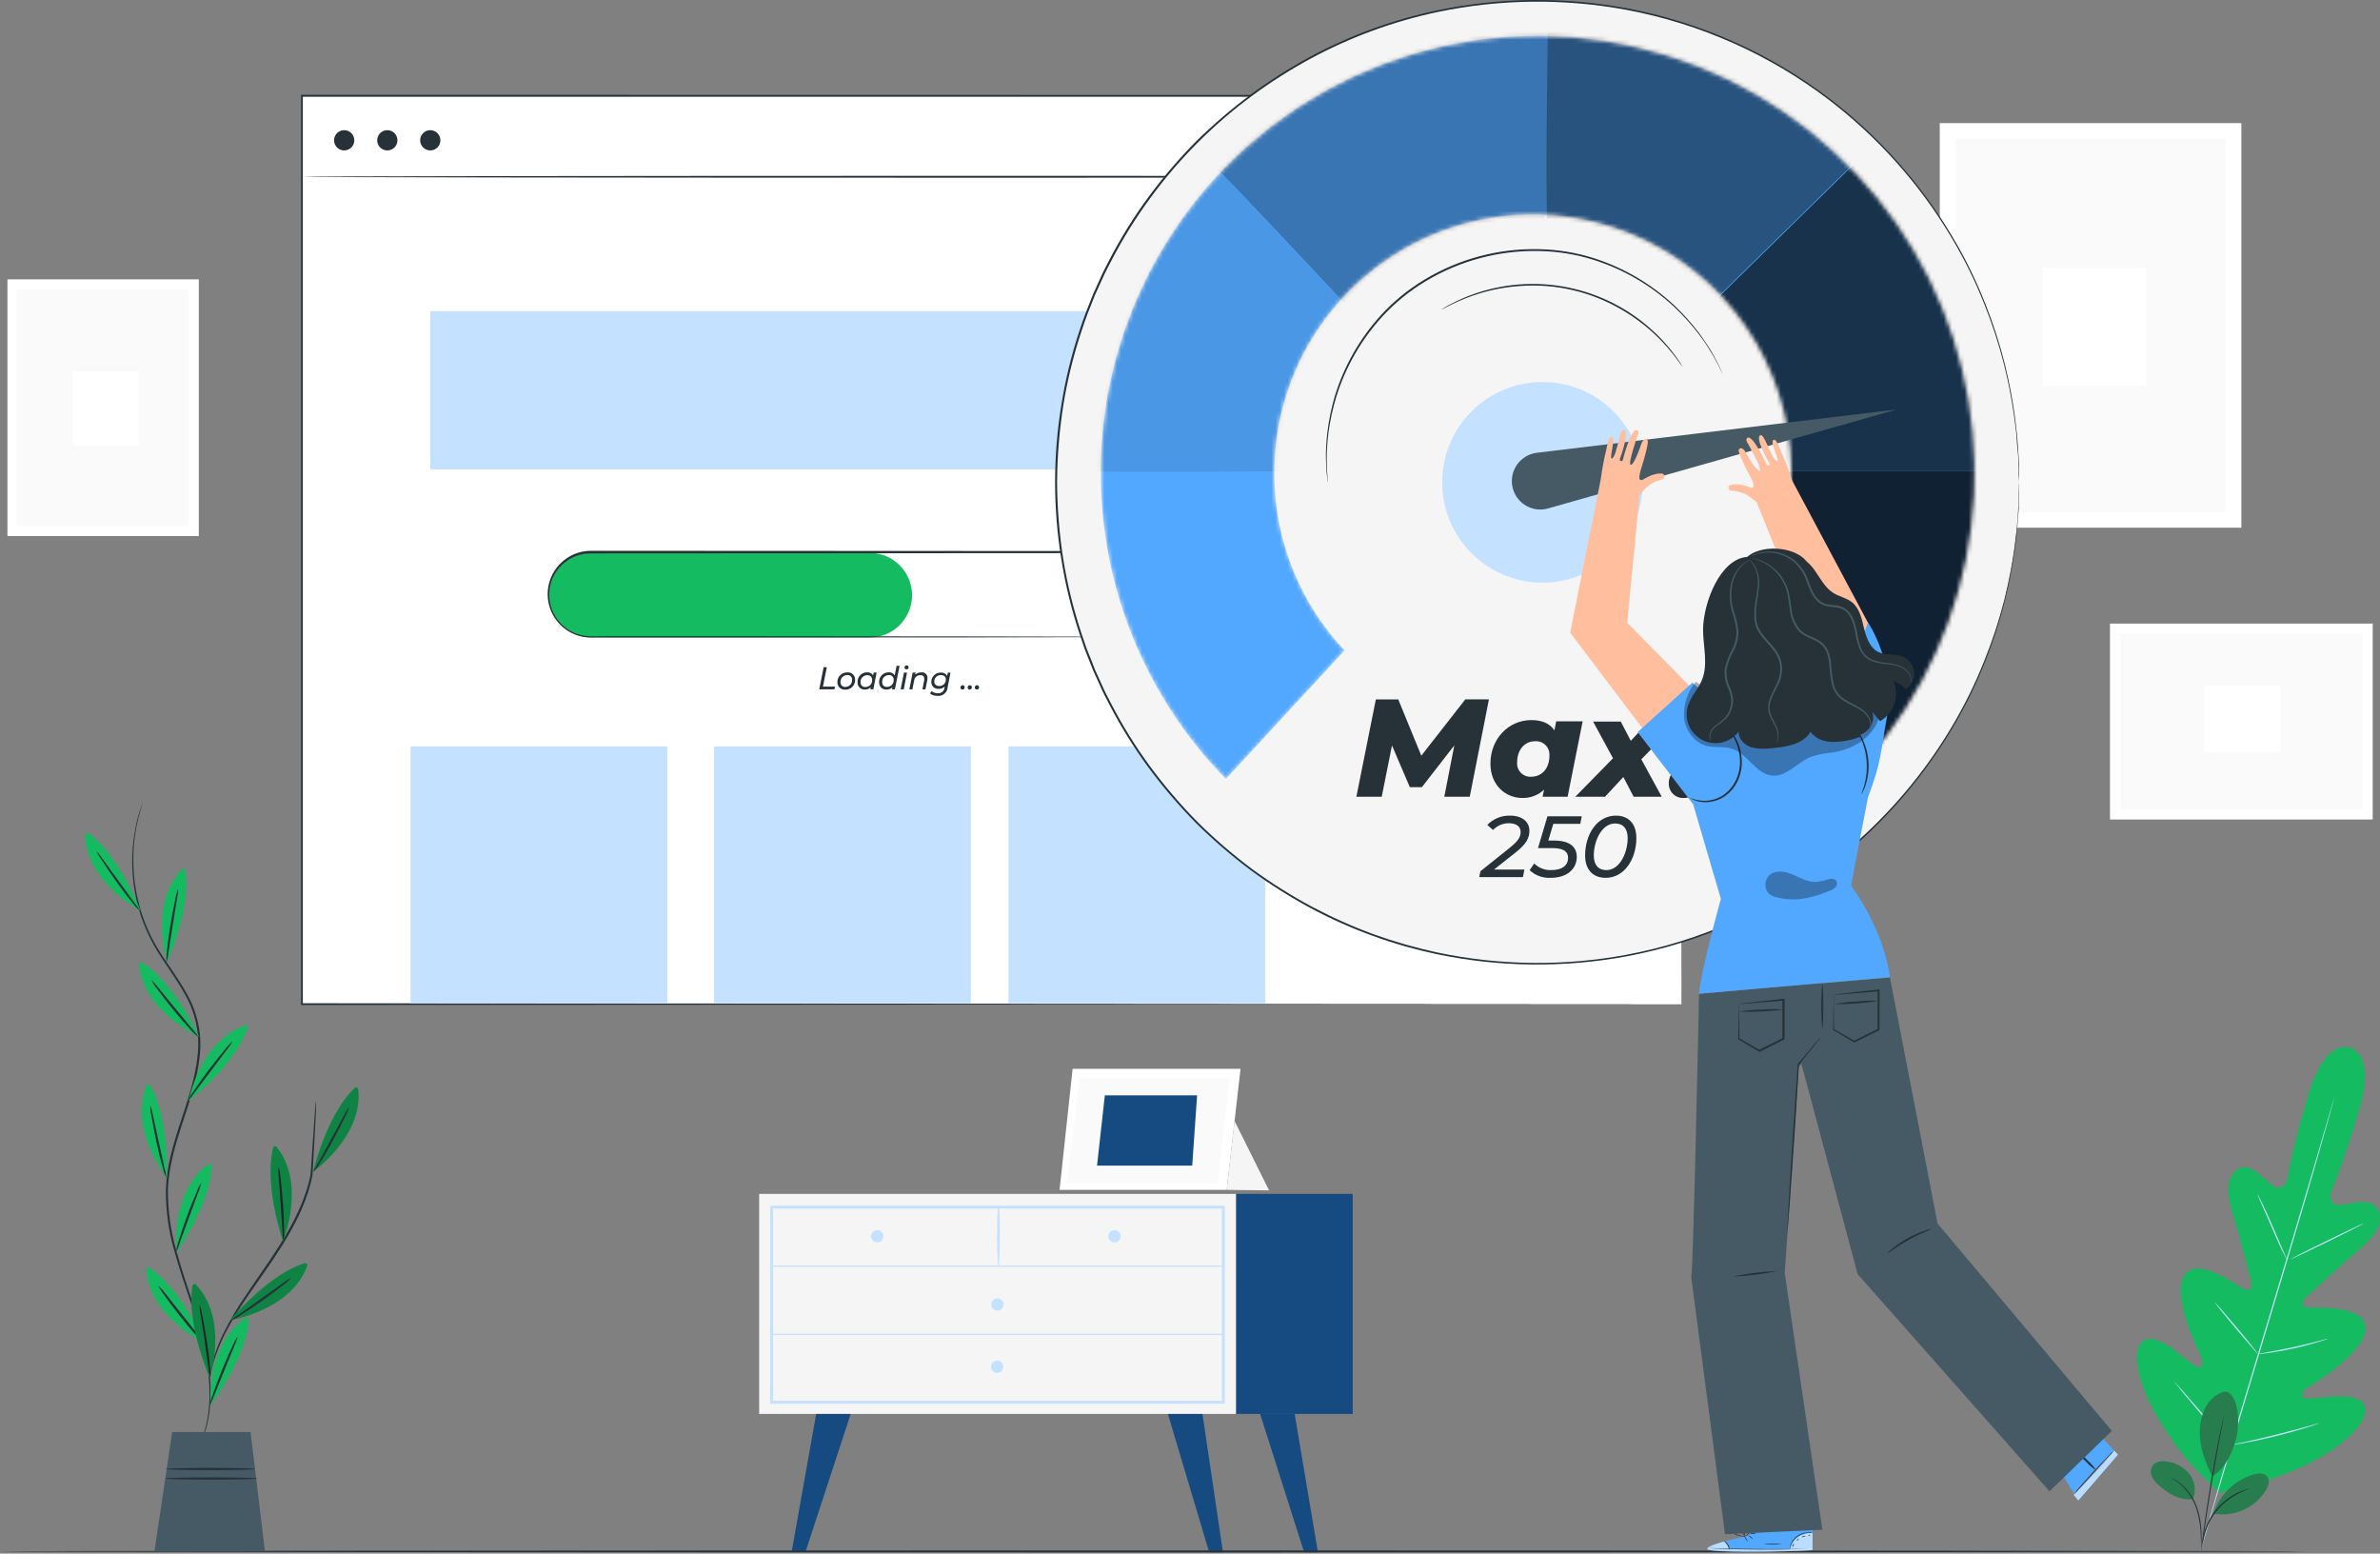<svg xmlns="http://www.w3.org/2000/svg" width="570" height="372" viewBox="0 0 570 372" fill="none"><rect x="0" y="0" width="570" height="372" fill="#808080" stroke="none"/><path d="M562.721 250.849C562.721 250.849 557.004 248.372 552.938 261.738C548.872 275.103 547.766 282.55 547.766 282.55C547.766 282.55 546.58 285.413 544.517 284.052C542.453 282.69 539.195 278.361 536.35 279.749C533.505 281.136 532.995 284.842 534.497 289.83C535.999 294.818 538.888 305.874 539.134 306.875C539.379 307.876 539.081 309.43 537.527 308.728C535.972 308.025 526.427 300.57 523.169 305.312C519.911 310.054 526.365 323.27 527.05 324.728C527.735 326.185 527.542 326.888 526.883 327.362C526.225 327.836 523.248 325.07 520.455 323.059C517.663 321.048 514.053 319.213 512.394 322.111C510.734 325.009 511.928 335.573 524.899 350.774L531.371 357.421L540.442 355.279C559.577 349.518 566.295 341.272 566.47 337.953C566.646 334.633 562.624 334.22 559.182 334.387C555.739 334.554 551.726 335.265 551.445 334.528C551.164 333.79 551.393 333.052 552.754 332.192C554.115 331.331 566.708 323.718 566.523 317.966C566.339 312.214 554.291 313.312 552.604 313.066C550.918 312.82 551.507 311.309 552.253 310.642C553 309.975 561.421 302.203 565.425 298.822C569.43 295.441 571.028 292.148 569.324 289.338C567.621 286.528 562.598 288.504 560.13 288.53C557.663 288.556 558.207 285.518 558.207 285.518C558.207 285.518 561.324 278.625 565.144 265.189C568.964 251.753 562.571 250.805 562.571 250.805" fill="#14BB60"></path><path d="M559.059 262.809C559.059 262.809 559.059 262.906 558.989 263.09L558.769 263.968C558.567 264.706 558.277 265.777 557.891 267.147C557.127 269.913 555.985 273.909 554.572 278.835C551.726 288.688 547.687 302.265 543.156 317.246C538.624 332.227 534.576 345.803 531.678 355.648C530.238 360.556 529.044 364.534 528.262 367.301L527.322 370.462L527.077 371.287C527.015 371.472 526.98 371.56 526.98 371.56C526.98 371.56 526.98 371.463 527.041 371.279C527.103 371.094 527.173 370.804 527.261 370.444C527.472 369.707 527.762 368.635 528.139 367.265C528.903 364.499 530.036 360.504 531.459 355.577C534.304 345.724 538.343 332.148 542.875 317.158C547.406 302.168 551.454 288.609 554.352 278.774L557.768 267.112C558.172 265.751 558.488 264.688 558.699 263.951C558.813 263.599 558.892 263.327 558.954 263.125C559.015 262.923 559.059 262.809 559.059 262.809Z" fill="#C4E1FF"></path><path d="M540.67 286.01C540.805 286.19 540.92 286.384 541.013 286.589C541.215 286.967 541.496 287.529 541.838 288.223C542.515 289.601 543.401 291.542 544.332 293.702C545.263 295.863 546.089 297.751 546.703 299.235C546.984 299.893 547.23 300.447 547.423 300.903C547.534 301.101 547.614 301.314 547.661 301.536C547.523 301.357 547.408 301.162 547.318 300.956C547.107 300.578 546.826 300.025 546.493 299.323C545.834 297.935 544.973 295.986 544.043 293.825C543.112 291.665 542.286 289.795 541.636 288.311L540.899 286.642C540.791 286.444 540.714 286.231 540.67 286.01Z" fill="#C4E1FF"></path><path d="M548.521 301.544C548.521 301.465 552.402 299.463 557.303 297.083C562.203 294.703 566.146 292.815 566.181 292.894C566.216 292.974 562.308 294.976 557.399 297.364C552.49 299.753 548.574 301.623 548.521 301.544Z" fill="#C4E1FF"></path><path d="M540.565 324.245C540.781 324.168 541.005 324.115 541.233 324.087L543.068 323.762C544.614 323.49 546.748 323.103 549.092 322.594C551.437 322.085 553.536 321.558 555.064 321.163L556.82 320.697C557.04 320.629 557.267 320.581 557.496 320.557C557.294 320.669 557.079 320.754 556.855 320.811C556.442 320.961 555.828 321.154 555.099 321.373C553.597 321.83 551.49 322.392 549.145 322.901C546.8 323.411 544.64 323.779 543.086 323.99C542.304 324.096 541.672 324.175 541.233 324.21C541.013 324.251 540.788 324.263 540.565 324.245Z" fill="#C4E1FF"></path><path d="M530.361 311.766C530.361 311.766 530.536 311.906 530.809 312.205C531.081 312.503 531.476 312.942 531.959 313.487C532.916 314.585 534.216 316.121 535.647 317.807C537.079 319.493 538.343 321.056 539.257 322.198C539.713 322.769 540.082 323.226 540.328 323.55C540.467 323.712 540.588 323.889 540.688 324.077C540.518 323.947 540.365 323.797 540.231 323.629C539.959 323.331 539.564 322.892 539.09 322.347C538.133 321.25 536.824 319.713 535.401 318.027C533.979 316.341 532.697 314.778 531.783 313.636C531.327 313.074 530.967 312.609 530.721 312.284C530.582 312.125 530.461 311.951 530.361 311.766Z" fill="#C4E1FF"></path><path d="M520.78 330.91C520.992 331.076 521.184 331.268 521.351 331.48L522.826 333.123C524.055 334.519 525.741 336.468 527.594 338.629C529.447 340.789 531.107 342.756 532.292 344.187C532.846 344.872 533.311 345.443 533.689 345.891C533.867 346.095 534.026 346.315 534.163 346.55C533.953 346.38 533.762 346.188 533.592 345.979L532.117 344.328C530.887 342.932 529.201 340.991 527.348 338.831C525.496 336.67 523.836 334.703 522.65 333.272L521.298 331.559C521.105 331.36 520.931 331.143 520.78 330.91Z" fill="#C4E1FF"></path><path d="M533.952 346.084C534.237 345.984 534.531 345.911 534.83 345.865L537.14 345.373C539.089 344.952 541.785 344.372 544.736 343.617C547.687 342.862 550.347 342.168 552.27 341.632L554.545 341C554.831 340.907 555.125 340.839 555.423 340.798C555.16 340.926 554.887 341.031 554.606 341.114C554.079 341.298 553.315 341.553 552.358 341.843C550.453 342.44 547.801 343.195 544.841 343.924C541.882 344.653 539.177 345.206 537.21 345.566C536.235 345.742 535.454 345.882 534.883 345.961C534.579 346.042 534.266 346.083 533.952 346.084Z" fill="#C4E1FF"></path><path d="M296.061 285.87H181.813V338.559H296.061V285.87Z" fill="#F5F5F5"></path><path d="M293.347 336.117H184.456V288.697H293.347V336.117ZM185.141 335.406H292.636V289.391H185.141V335.406Z" fill="#C4E1FF"></path><path d="M323.968 285.87H296.061V338.559H323.968V285.87Z" fill="#164B82"></path><path d="M184.781 303.319H292.978C293.011 303.311 293.039 303.292 293.06 303.266C293.08 303.239 293.091 303.207 293.091 303.174C293.091 303.14 293.08 303.108 293.06 303.082C293.039 303.055 293.011 303.037 292.978 303.029H184.781C184.748 303.037 184.72 303.055 184.699 303.082C184.679 303.108 184.667 303.14 184.667 303.174C184.667 303.207 184.679 303.239 184.699 303.266C184.72 303.292 184.748 303.311 184.781 303.319Z" fill="#C4E1FF"></path><path d="M239.235 303.178C239.535 298.411 239.55 293.632 239.279 288.864C239.279 288.824 239.264 288.786 239.236 288.758C239.208 288.73 239.17 288.714 239.13 288.714C239.09 288.714 239.052 288.73 239.024 288.758C238.996 288.786 238.981 288.824 238.981 288.864C238.71 293.632 238.725 298.411 239.025 303.178C239.025 303.205 239.036 303.232 239.056 303.252C239.075 303.272 239.102 303.283 239.13 303.283C239.158 303.283 239.185 303.272 239.205 303.252C239.224 303.232 239.235 303.205 239.235 303.178Z" fill="#C4E1FF"></path><path d="M268.39 296.021C268.39 296.312 268.303 296.598 268.141 296.84C267.979 297.083 267.748 297.272 267.479 297.384C267.209 297.495 266.913 297.525 266.626 297.468C266.34 297.411 266.077 297.27 265.871 297.064C265.665 296.858 265.524 296.595 265.467 296.309C265.41 296.022 265.44 295.726 265.551 295.456C265.663 295.187 265.852 294.956 266.095 294.794C266.337 294.632 266.622 294.545 266.914 294.545C267.108 294.545 267.3 294.584 267.479 294.658C267.658 294.732 267.82 294.841 267.957 294.978C268.094 295.115 268.203 295.277 268.277 295.456C268.351 295.635 268.39 295.827 268.39 296.021Z" fill="#C4E1FF"></path><path d="M211.574 296.021C211.574 296.313 211.487 296.598 211.324 296.841C211.162 297.084 210.931 297.273 210.661 297.385C210.391 297.496 210.094 297.525 209.807 297.467C209.521 297.409 209.258 297.268 209.052 297.061C208.846 296.854 208.706 296.59 208.65 296.303C208.594 296.016 208.625 295.719 208.738 295.45C208.851 295.181 209.041 294.951 209.285 294.79C209.529 294.629 209.815 294.544 210.107 294.545C210.497 294.548 210.87 294.704 211.145 294.981C211.419 295.257 211.574 295.631 211.574 296.021Z" fill="#C4E1FF"></path><path d="M240.359 312.354C240.359 312.646 240.273 312.931 240.111 313.174C239.949 313.416 239.718 313.606 239.449 313.717C239.179 313.829 238.882 313.858 238.596 313.801C238.31 313.744 238.047 313.604 237.841 313.397C237.634 313.191 237.494 312.928 237.437 312.642C237.38 312.356 237.409 312.059 237.521 311.79C237.633 311.52 237.822 311.29 238.064 311.128C238.307 310.965 238.592 310.879 238.884 310.879C239.078 310.879 239.27 310.917 239.449 310.991C239.628 311.065 239.79 311.174 239.927 311.311C240.064 311.448 240.173 311.611 240.247 311.79C240.321 311.969 240.359 312.16 240.359 312.354Z" fill="#C4E1FF"></path><path d="M195.468 338.559L189.584 371.639H192.895L203.74 338.559H195.468Z" fill="#164B82"></path><path d="M287.982 338.559L292.899 371.691H289.589L279.709 338.559H287.982Z" fill="#164B82"></path><path d="M310.067 338.559L315.643 371.691H312.333L301.795 338.559H310.067Z" fill="#164B82"></path><path d="M240.288 327.266C240.288 327.558 240.202 327.843 240.04 328.085C239.878 328.328 239.647 328.517 239.378 328.629C239.108 328.74 238.812 328.77 238.525 328.713C238.239 328.656 237.976 328.515 237.77 328.309C237.564 328.103 237.423 327.84 237.366 327.554C237.309 327.267 237.339 326.971 237.45 326.701C237.562 326.432 237.751 326.201 237.994 326.039C238.236 325.877 238.521 325.791 238.813 325.791C239.007 325.791 239.199 325.829 239.378 325.903C239.557 325.977 239.719 326.086 239.856 326.223C239.993 326.36 240.102 326.522 240.176 326.701C240.25 326.88 240.288 327.072 240.288 327.266Z" fill="#C4E1FF"></path><path d="M184.781 319.635H292.978C293.011 319.627 293.039 319.608 293.06 319.582C293.08 319.555 293.091 319.523 293.091 319.49C293.091 319.456 293.08 319.424 293.06 319.398C293.039 319.371 293.011 319.353 292.978 319.345H184.781C184.748 319.353 184.72 319.371 184.699 319.398C184.679 319.424 184.667 319.456 184.667 319.49C184.667 319.523 184.679 319.555 184.699 319.582C184.72 319.608 184.748 319.627 184.781 319.635Z" fill="#C4E1FF"></path><path d="M536.797 29.475H464.561V126.353H536.797V29.475Z" fill="white"></path><path d="M533.03 33.286H468.319V122.55H533.03V33.286Z" fill="#FAFAFA"></path><path d="M513.992 64.162H489.29V92.394H513.992V64.162Z" fill="white"></path><path d="M505.333 149.317V196.228H568.253V149.317H505.333Z" fill="white"></path><path d="M565.777 151.767H507.81V193.795H565.777V151.767Z" fill="#FAFAFA"></path><path d="M527.867 164.13V180.174H546.203V164.13H527.867Z" fill="white"></path><path d="M47.614 66.893H1.783V128.363H47.614V66.893Z" fill="white"></path><path d="M45.234 69.308H4.171V125.949H45.234V69.308Z" fill="#FAFAFA"></path><path d="M33.15 88.899H17.475V106.814H33.15V88.899Z" fill="white"></path><path d="M256.886 255.924L253.76 284.912H293.786L297.105 255.924H256.886Z" fill="white"></path><path d="M258.528 258.005L255.49 283.375H291.608L294.532 258.005H258.528Z" fill="#FAFAFA"></path><path d="M264.605 262.273L262.735 279.108H285.532L286.7 262.273H264.605Z" fill="#164B82"></path><path d="M295.674 268.412L303.938 285.026L293.786 284.912L295.797 267.323" fill="#F5F5F5"></path><path d="M552.587 371.471C552.587 371.594 428.873 371.699 276.311 371.699C123.749 371.699 0 371.594 0 371.471C0 371.348 123.688 371.243 276.294 371.243C428.899 371.243 552.587 371.348 552.587 371.471Z" fill="#263238"></path><path d="M402.695 22.976H72.272V240.468H402.695V22.976Z" fill="white"></path><path d="M402.695 240.477C402.695 238.985 402.625 155.648 402.51 22.976L402.695 23.161H72.298L72.526 22.932C72.526 100.307 72.526 173.975 72.526 240.434L72.316 240.223L402.739 240.434L72.316 240.636H72.105V240.434C72.105 173.931 72.105 100.307 72.105 22.932V22.704H72.36L402.756 22.757H402.932V22.932C402.747 155.648 402.695 238.993 402.695 240.477Z" fill="#263238"></path><path d="M402.695 42.33C402.695 42.453 328.719 42.559 237.488 42.559C146.256 42.559 72.272 42.453 72.272 42.33C72.272 42.207 146.23 42.102 237.488 42.102C328.746 42.102 402.695 42.207 402.695 42.33Z" fill="#263238"></path><path d="M380.065 74.506H103.06V112.416H380.065V74.506Z" fill="#C4E1FF"></path><path d="M159.815 178.716H98.318V240.213H159.815V178.716Z" fill="#C4E1FF"></path><path d="M232.509 178.716H171.012V240.213H232.509V178.716Z" fill="#C4E1FF"></path><path d="M303.033 178.716H241.536V240.213H303.033V178.716Z" fill="#C4E1FF"></path><path d="M208.28 152.653H141.62C138.927 152.653 136.344 151.584 134.438 149.68C132.533 147.777 131.462 145.195 131.459 142.502C131.471 139.815 132.547 137.242 134.451 135.346C136.355 133.45 138.933 132.385 141.62 132.385H208.28C210.975 132.385 213.559 133.456 215.465 135.361C217.37 137.267 218.441 139.851 218.441 142.545C218.427 145.231 217.35 147.802 215.446 149.696C213.542 151.59 210.966 152.653 208.28 152.653Z" fill="#14BB60"></path><path d="M286.208 152.653L287.086 152.592C287.393 152.592 287.753 152.486 288.192 152.416C290.129 152.008 291.905 151.043 293.3 149.639C294.695 148.234 295.648 146.452 296.043 144.513C296.524 142.083 296.106 139.561 294.866 137.417C294.128 136.155 293.123 135.069 291.922 134.234C290.721 133.4 289.352 132.838 287.911 132.587C286.286 132.43 284.652 132.38 283.02 132.438H277.751H266.335L141.541 132.508C138.953 132.489 136.461 133.481 134.595 135.274C132.728 137.066 131.636 139.516 131.55 142.102C131.464 144.688 132.392 147.205 134.135 149.117C135.878 151.029 138.299 152.184 140.882 152.337C142.296 152.407 143.762 152.337 145.194 152.337H178.326L234.432 152.39L272.254 152.46L282.537 152.504L272.254 152.548L234.432 152.618H178.326H145.194C143.754 152.618 142.331 152.618 140.856 152.618C139.365 152.525 137.913 152.112 136.597 151.406C134.566 150.305 132.96 148.559 132.033 146.443C131.105 144.327 130.91 141.962 131.477 139.723C132.044 137.483 133.342 135.497 135.164 134.077C136.987 132.658 139.23 131.886 141.541 131.885L266.335 131.946H277.751H283.02C284.667 131.885 286.317 131.943 287.955 132.122C289.309 132.361 290.601 132.87 291.755 133.618C292.908 134.366 293.9 135.338 294.67 136.476C295.441 137.615 295.975 138.896 296.241 140.245C296.507 141.594 296.499 142.982 296.219 144.328C295.789 146.289 294.805 148.085 293.382 149.501C292.334 150.524 291.08 151.312 289.703 151.81C289.215 151.984 288.716 152.125 288.21 152.232C287.762 152.293 287.393 152.363 287.095 152.381L286.208 152.653Z" fill="#263238"></path><path d="M197.259 159.757H198.023L197.093 164.402H199.973L199.841 165.061H196.206L197.259 159.757Z" fill="#263238"></path><path d="M200.553 163.375C200.542 163.062 200.596 162.749 200.71 162.457C200.825 162.165 200.999 161.9 201.22 161.678C201.442 161.455 201.706 161.281 201.998 161.165C202.289 161.049 202.602 160.995 202.915 161.004C203.158 160.978 203.404 161.004 203.636 161.081C203.868 161.158 204.08 161.284 204.259 161.451C204.437 161.618 204.577 161.821 204.67 162.047C204.762 162.273 204.805 162.517 204.795 162.761C204.807 163.074 204.754 163.387 204.641 163.679C204.527 163.972 204.355 164.238 204.134 164.461C203.913 164.684 203.649 164.86 203.358 164.976C203.067 165.093 202.755 165.149 202.441 165.14C202.199 165.159 201.956 165.126 201.726 165.046C201.497 164.965 201.287 164.838 201.11 164.672C200.933 164.506 200.791 164.305 200.696 164.082C200.6 163.859 200.551 163.618 200.553 163.375ZM204.066 162.778C204.079 162.621 204.057 162.462 204.001 162.314C203.944 162.167 203.856 162.034 203.741 161.925C203.626 161.816 203.489 161.734 203.338 161.686C203.188 161.638 203.028 161.624 202.871 161.645C202.655 161.646 202.44 161.691 202.242 161.778C202.043 161.865 201.865 161.992 201.717 162.151C201.57 162.31 201.457 162.498 201.385 162.702C201.313 162.907 201.284 163.124 201.3 163.34C201.288 163.497 201.311 163.655 201.368 163.802C201.425 163.949 201.514 164.082 201.628 164.19C201.742 164.298 201.879 164.38 202.029 164.429C202.179 164.478 202.338 164.493 202.494 164.473C202.71 164.473 202.924 164.427 203.122 164.34C203.321 164.253 203.499 164.126 203.645 163.967C203.792 163.808 203.904 163.62 203.975 163.416C204.046 163.211 204.074 162.994 204.057 162.778H204.066Z" fill="#263238"></path><path d="M209.949 161.048L209.158 165.061H208.456L208.552 164.569C208.364 164.749 208.142 164.889 207.9 164.983C207.657 165.076 207.398 165.121 207.139 165.114C206.904 165.128 206.67 165.092 206.45 165.009C206.231 164.926 206.031 164.797 205.865 164.631C205.699 164.465 205.571 164.266 205.487 164.046C205.404 163.827 205.368 163.592 205.382 163.358C205.365 163.05 205.412 162.742 205.519 162.453C205.626 162.164 205.791 161.901 206.005 161.678C206.218 161.456 206.475 161.28 206.759 161.161C207.043 161.042 207.349 160.983 207.657 160.987C207.941 160.959 208.228 161.012 208.484 161.139C208.74 161.266 208.956 161.463 209.106 161.707L209.237 161.031L209.949 161.048ZM208.869 162.804C208.88 162.646 208.857 162.488 208.8 162.34C208.742 162.192 208.653 162.059 208.537 161.951C208.422 161.842 208.284 161.761 208.133 161.712C207.982 161.664 207.822 161.65 207.665 161.672C207.449 161.673 207.236 161.72 207.038 161.807C206.841 161.895 206.663 162.022 206.517 162.181C206.37 162.339 206.258 162.527 206.187 162.731C206.115 162.935 206.087 163.151 206.102 163.366C206.091 163.524 206.114 163.681 206.171 163.828C206.228 163.975 206.316 164.108 206.431 164.216C206.545 164.325 206.682 164.406 206.832 164.455C206.982 164.504 207.14 164.519 207.297 164.499C207.516 164.5 207.734 164.455 207.935 164.367C208.136 164.279 208.316 164.15 208.464 163.987C208.613 163.825 208.725 163.634 208.795 163.426C208.864 163.217 208.889 162.997 208.869 162.778V162.804Z" fill="#263238"></path><path d="M215.446 159.441L214.322 165.062H213.628L213.725 164.57C213.34 164.931 212.83 165.126 212.302 165.114C212.068 165.128 211.833 165.093 211.614 165.009C211.394 164.926 211.195 164.797 211.029 164.631C210.863 164.465 210.734 164.266 210.651 164.046C210.568 163.827 210.532 163.592 210.546 163.358C210.53 163.051 210.578 162.743 210.685 162.455C210.793 162.167 210.958 161.903 211.171 161.681C211.384 161.459 211.64 161.283 211.924 161.164C212.208 161.044 212.513 160.984 212.82 160.987C213.107 160.96 213.396 161.013 213.654 161.142C213.912 161.271 214.128 161.47 214.278 161.716L214.735 159.424L215.446 159.441ZM214.032 162.778C214.046 162.621 214.023 162.462 213.967 162.315C213.911 162.167 213.822 162.034 213.707 161.925C213.593 161.816 213.455 161.734 213.305 161.686C213.154 161.638 212.995 161.624 212.838 161.646C212.621 161.646 212.407 161.691 212.208 161.778C212.01 161.865 211.831 161.992 211.684 162.151C211.536 162.31 211.423 162.498 211.351 162.702C211.279 162.907 211.25 163.124 211.266 163.34C211.254 163.498 211.278 163.657 211.335 163.805C211.392 163.952 211.482 164.085 211.597 164.194C211.713 164.303 211.851 164.384 212.002 164.432C212.152 164.481 212.312 164.495 212.469 164.473C212.686 164.473 212.9 164.427 213.098 164.34C213.296 164.253 213.474 164.126 213.621 163.967C213.767 163.808 213.88 163.62 213.951 163.416C214.021 163.211 214.049 162.994 214.032 162.778Z" fill="#263238"></path><path d="M216.5 161.048H217.229L216.438 165.061H215.701L216.5 161.048ZM216.623 159.836C216.621 159.767 216.634 159.699 216.661 159.636C216.687 159.572 216.726 159.515 216.775 159.467C216.825 159.419 216.883 159.382 216.948 159.358C217.012 159.334 217.081 159.323 217.15 159.327C217.207 159.325 217.265 159.334 217.319 159.353C217.373 159.373 217.423 159.404 217.465 159.443C217.508 159.482 217.542 159.529 217.566 159.582C217.59 159.634 217.604 159.691 217.606 159.748C217.609 159.818 217.597 159.888 217.571 159.953C217.546 160.018 217.507 160.077 217.457 160.126C217.408 160.176 217.349 160.215 217.284 160.24C217.219 160.266 217.149 160.278 217.079 160.275C217.021 160.276 216.962 160.266 216.907 160.245C216.853 160.223 216.803 160.191 216.76 160.15C216.718 160.11 216.684 160.061 216.66 160.007C216.637 159.953 216.624 159.895 216.623 159.836Z" fill="#263238"></path><path d="M222.129 162.339C222.127 162.498 222.112 162.656 222.085 162.813L221.637 165.061H220.908L221.356 162.813C221.364 162.702 221.364 162.591 221.356 162.479C221.356 161.953 221.058 161.663 220.425 161.663C220.06 161.643 219.702 161.766 219.425 162.005C219.148 162.244 218.975 162.581 218.941 162.945L218.511 165.061H217.782L218.581 161.048H219.284L219.178 161.557C219.372 161.372 219.601 161.228 219.851 161.133C220.102 161.038 220.369 160.994 220.636 161.004C220.826 160.972 221.02 160.983 221.205 161.037C221.39 161.09 221.56 161.184 221.704 161.313C221.847 161.441 221.96 161.6 222.033 161.777C222.107 161.955 222.14 162.147 222.129 162.339Z" fill="#263238"></path><path d="M227.644 161.048L226.959 164.561C226.941 164.856 226.864 165.145 226.733 165.41C226.601 165.675 226.418 165.91 226.193 166.103C225.969 166.296 225.708 166.441 225.426 166.531C225.144 166.62 224.847 166.652 224.553 166.624C223.893 166.657 223.242 166.455 222.717 166.054L223.121 165.5C223.543 165.833 224.069 166.004 224.605 165.983C224.797 166.006 224.991 165.991 225.176 165.937C225.362 165.883 225.534 165.792 225.683 165.67C225.833 165.548 225.956 165.397 226.045 165.226C226.134 165.055 226.188 164.867 226.204 164.675L226.265 164.385C225.872 164.756 225.347 164.955 224.807 164.938C224.582 164.959 224.354 164.933 224.14 164.86C223.926 164.787 223.729 164.669 223.563 164.515C223.397 164.361 223.266 164.173 223.178 163.965C223.09 163.756 223.046 163.531 223.051 163.305C223.045 163.004 223.1 162.705 223.214 162.426C223.327 162.147 223.496 161.894 223.711 161.683C223.925 161.472 224.181 161.306 224.461 161.197C224.742 161.088 225.042 161.037 225.343 161.048C225.642 161.022 225.942 161.081 226.208 161.22C226.474 161.358 226.695 161.57 226.845 161.83L226.994 161.092L227.644 161.048ZM226.528 162.682C226.528 162.04 226.089 161.645 225.334 161.645C225.125 161.637 224.916 161.671 224.721 161.747C224.526 161.823 224.349 161.938 224.201 162.086C224.052 162.234 223.936 162.41 223.859 162.605C223.782 162.8 223.746 163.008 223.754 163.217C223.754 163.867 224.201 164.262 224.957 164.262C225.166 164.27 225.374 164.234 225.569 164.157C225.764 164.08 225.94 163.964 226.088 163.815C226.235 163.667 226.351 163.489 226.427 163.294C226.502 163.099 226.537 162.891 226.528 162.682Z" fill="#263238"></path><path d="M230.024 164.622C230.02 164.55 230.031 164.478 230.057 164.41C230.082 164.343 230.121 164.281 230.171 164.229C230.222 164.177 230.282 164.136 230.349 164.109C230.415 164.081 230.487 164.068 230.559 164.069C230.623 164.069 230.686 164.082 230.745 164.107C230.804 164.132 230.857 164.168 230.901 164.214C230.945 164.26 230.98 164.314 231.003 164.374C231.025 164.433 231.036 164.497 231.033 164.561C231.037 164.632 231.026 164.703 231.001 164.77C230.976 164.837 230.938 164.899 230.889 164.95C230.84 165.002 230.78 165.043 230.715 165.071C230.649 165.1 230.578 165.114 230.507 165.114C230.442 165.114 230.379 165.101 230.32 165.076C230.261 165.052 230.207 165.015 230.162 164.969C230.117 164.924 230.082 164.869 230.058 164.81C230.034 164.75 230.022 164.686 230.024 164.622Z" fill="#263238"></path><path d="M231.745 164.622C231.741 164.55 231.752 164.478 231.778 164.41C231.803 164.343 231.842 164.281 231.893 164.229C231.943 164.177 232.003 164.136 232.07 164.109C232.137 164.081 232.208 164.068 232.28 164.069C232.344 164.069 232.407 164.082 232.466 164.107C232.525 164.132 232.578 164.168 232.622 164.214C232.666 164.26 232.701 164.314 232.724 164.374C232.747 164.433 232.757 164.497 232.755 164.561C232.758 164.632 232.747 164.703 232.722 164.77C232.698 164.837 232.659 164.899 232.61 164.95C232.561 165.002 232.501 165.043 232.436 165.071C232.37 165.1 232.299 165.114 232.228 165.114C232.164 165.114 232.1 165.101 232.041 165.076C231.982 165.052 231.928 165.015 231.883 164.969C231.838 164.924 231.803 164.869 231.779 164.81C231.755 164.75 231.744 164.686 231.745 164.622Z" fill="#263238"></path><path d="M233.457 164.622C233.455 164.55 233.467 164.477 233.494 164.41C233.52 164.342 233.56 164.281 233.611 164.229C233.662 164.177 233.723 164.136 233.79 164.109C233.857 164.081 233.929 164.068 234.002 164.069C234.066 164.069 234.129 164.082 234.187 164.107C234.246 164.132 234.299 164.168 234.343 164.214C234.388 164.26 234.422 164.314 234.445 164.374C234.468 164.433 234.478 164.497 234.476 164.561C234.48 164.632 234.469 164.703 234.444 164.77C234.419 164.837 234.381 164.899 234.331 164.95C234.282 165.002 234.223 165.043 234.157 165.071C234.091 165.1 234.021 165.114 233.949 165.114C233.819 165.114 233.694 165.062 233.601 164.97C233.509 164.878 233.457 164.753 233.457 164.622Z" fill="#263238"></path><path d="M84.856 33.593C84.856 34.072 84.714 34.541 84.448 34.94C84.181 35.338 83.803 35.649 83.36 35.832C82.917 36.016 82.43 36.064 81.96 35.97C81.49 35.877 81.058 35.646 80.719 35.307C80.38 34.968 80.149 34.536 80.055 34.066C79.962 33.596 80.01 33.108 80.193 32.666C80.377 32.223 80.687 31.844 81.086 31.578C81.484 31.312 81.953 31.169 82.433 31.169C83.075 31.169 83.692 31.425 84.146 31.879C84.601 32.334 84.856 32.95 84.856 33.593Z" fill="#263238"></path><path d="M95.182 33.593C95.182 34.072 95.04 34.541 94.774 34.94C94.508 35.338 94.129 35.649 93.686 35.832C93.243 36.016 92.756 36.064 92.286 35.97C91.816 35.877 91.384 35.646 91.045 35.307C90.706 34.968 90.475 34.536 90.382 34.066C90.288 33.596 90.336 33.108 90.519 32.666C90.703 32.223 91.014 31.844 91.412 31.578C91.811 31.312 92.279 31.169 92.759 31.169C93.401 31.169 94.018 31.425 94.472 31.879C94.927 32.334 95.182 32.95 95.182 33.593Z" fill="#263238"></path><path d="M105.475 33.593C105.475 34.073 105.332 34.542 105.066 34.941C104.799 35.339 104.42 35.65 103.977 35.833C103.533 36.016 103.045 36.064 102.575 35.97C102.105 35.875 101.673 35.644 101.334 35.304C100.996 34.964 100.765 34.531 100.673 34.061C100.58 33.59 100.63 33.102 100.814 32.66C100.999 32.217 101.311 31.839 101.711 31.574C102.111 31.308 102.58 31.168 103.06 31.169C103.701 31.172 104.315 31.428 104.768 31.882C105.221 32.337 105.475 32.952 105.475 33.593Z" fill="#263238"></path><path d="M368.253 230.808C431.942 230.808 483.572 179.178 483.572 115.489C483.572 51.8 431.942 0.17 368.253 0.17C304.564 0.17 252.934 51.8 252.934 115.489C252.934 179.178 304.564 230.808 368.253 230.808Z" fill="#F5F5F5"></path><path d="M483.538 115.489C483.538 115.489 483.538 114.857 483.468 113.619C483.468 112.995 483.424 112.231 483.398 111.318C483.371 110.405 483.398 109.333 483.239 108.139C483.081 106.945 483.037 105.584 482.915 104.108C482.792 102.633 482.528 101.008 482.309 99.261C481.732 95.243 480.953 91.257 479.973 87.318C478.715 82.393 477.137 77.556 475.248 72.837C473.022 67.217 470.337 61.79 467.222 56.609C459.632 43.938 449.703 32.825 437.962 23.863C423.698 13.006 407.091 5.638 389.47 2.348C374.54 -0.413 359.214 -0.237 344.351 2.866C333.775 5.097 323.573 8.829 314.054 13.948C309.124 16.61 304.385 19.611 299.872 22.932C290.564 29.808 282.351 38.053 275.512 47.388C271.994 52.171 268.855 57.221 266.125 62.493C265.466 63.836 264.711 65.127 264.123 66.523L262.243 70.633C261.128 73.434 259.986 76.245 259.064 79.142C257.119 84.947 255.651 90.9 254.674 96.943C253.711 103.073 253.206 109.266 253.163 115.472C253.203 121.677 253.705 127.87 254.665 134.001C255.646 140.049 257.115 146.007 259.056 151.818L259.793 153.97L260.153 155.05L260.566 156.104C261.151 157.521 261.708 158.929 262.234 160.328L264.096 164.438C264.685 165.816 265.44 167.125 266.098 168.468C268.829 173.743 271.967 178.796 275.486 183.581C278.952 188.265 282.743 192.699 286.832 196.85C290.901 200.874 295.24 204.615 299.819 208.047C304.354 211.363 309.11 214.364 314.054 217.03C318.874 219.593 323.861 221.825 328.983 223.713C334.013 225.512 339.155 226.979 344.377 228.104C359.24 231.208 374.566 231.384 389.497 228.622C407.115 225.327 423.718 217.956 437.979 207.098C449.725 198.139 459.658 187.026 467.248 174.352C470.357 169.169 473.039 163.742 475.266 158.124C477.172 153.411 478.762 148.576 480.025 143.652C481.114 139.199 481.878 135.204 482.37 131.709C482.581 129.952 482.818 128.354 482.976 126.87C483.134 125.386 483.196 124.042 483.292 122.839C483.389 121.636 483.433 120.574 483.45 119.66C483.468 118.747 483.503 117.974 483.52 117.36C483.52 116.122 483.591 115.489 483.591 115.489C483.591 115.489 483.591 116.122 483.591 117.36C483.591 117.974 483.591 118.747 483.538 119.66C483.485 120.574 483.538 121.645 483.398 122.848C483.257 124.051 483.213 125.395 483.099 126.879C482.985 128.363 482.73 129.979 482.519 131.726C481.954 135.753 481.183 139.748 480.21 143.696C478.975 148.634 477.408 153.484 475.52 158.211C473.295 163.865 470.608 169.325 467.485 174.536C459.897 187.251 449.958 198.406 438.199 207.406C423.901 218.3 407.247 225.69 389.576 228.982C374.595 231.759 359.216 231.595 344.298 228.499C333.655 226.275 323.387 222.534 313.808 217.39C308.858 214.719 304.099 211.709 299.565 208.38C294.965 204.937 290.606 201.184 286.515 197.149C282.403 192.981 278.589 188.529 275.099 183.827C271.564 179.023 268.411 173.949 265.668 168.653C265.009 167.309 264.254 166.018 263.657 164.613L261.787 160.486C261.233 159.072 260.68 157.667 260.118 156.253L259.697 155.191L259.337 154.11L258.599 151.941C256.649 146.109 255.18 140.126 254.208 134.053C252.188 121.736 252.188 109.172 254.208 96.855C255.18 90.785 256.649 84.805 258.599 78.976C259.521 76.069 260.671 73.259 261.787 70.44L263.657 66.313C264.254 64.925 265.009 63.617 265.668 62.273C268.409 56.978 271.563 51.907 275.099 47.107C278.584 42.402 282.399 37.95 286.515 33.786C290.61 29.771 294.973 26.039 299.574 22.616C304.105 19.272 308.864 16.25 313.817 13.571C323.396 8.427 333.664 4.686 344.307 2.462C359.221 -0.646 374.598 -0.813 389.576 1.97C407.246 5.292 423.895 12.702 438.19 23.608C449.951 32.605 459.891 43.76 467.477 56.477C470.586 61.677 473.264 67.122 475.485 72.758C477.372 77.487 478.938 82.336 480.175 87.274C481.255 91.735 482.001 95.748 482.484 99.243C482.695 101 482.923 102.607 483.064 104.091C483.204 105.575 483.275 106.927 483.362 108.13C483.45 109.333 483.538 110.431 483.538 111.309C483.538 112.187 483.538 112.995 483.591 113.619C483.538 114.822 483.538 115.489 483.538 115.489Z" fill="#263238"></path><mask id="mask0_1239_7912" style="mask-type:luminance" maskUnits="userSpaceOnUse" x="263" y="8" width="210" height="180"><path d="M322.045 155.744C313.698 146.889 308.145 135.771 306.081 123.778C304.016 111.786 305.532 99.451 310.439 88.315C315.345 77.178 323.425 67.735 333.667 61.165C343.91 54.595 355.862 51.189 368.03 51.373C380.198 51.557 392.041 55.323 402.081 62.2C412.12 69.078 419.91 78.761 424.477 90.04C429.045 101.32 430.186 113.695 427.76 125.62C425.334 137.544 419.447 148.489 410.836 157.087L441.993 187.507C456.664 172.943 466.694 154.36 470.817 134.103C474.939 113.845 472.969 92.82 465.156 73.681C457.342 54.542 444.035 38.145 426.913 26.561C409.792 14.976 389.622 8.722 368.95 8.587C348.278 8.453 328.029 14.444 310.757 25.805C293.486 37.166 279.967 53.387 271.905 72.423C263.843 91.459 261.6 112.457 265.458 132.766C269.316 153.076 279.103 171.787 293.584 186.541L322.045 155.744Z" fill="white"></path></mask><g mask="url(#mask0_1239_7912)"><path d="M322.045 155.743C313.698 146.889 308.145 135.77 306.081 123.778C304.016 111.785 305.532 99.45 310.439 88.314C315.345 77.178 323.425 67.735 333.667 61.165C343.91 54.594 355.862 51.189 368.03 51.373C380.198 51.557 392.041 55.323 402.081 62.2C412.12 69.077 419.91 78.76 424.477 90.04C429.045 101.319 430.186 113.694 427.76 125.619C425.334 137.544 419.447 148.489 410.836 157.087L441.993 187.506C456.664 172.943 466.694 154.36 470.817 134.102C474.939 113.845 472.969 92.82 465.156 73.681C457.342 54.541 444.035 38.145 426.913 26.56C409.792 14.976 389.622 8.721 368.95 8.587C348.278 8.452 328.029 14.443 310.757 25.804C293.486 37.165 279.967 53.387 271.905 72.423C263.843 91.459 261.6 112.456 265.458 132.766C269.316 153.075 279.103 171.787 293.584 186.54L322.045 155.743Z" fill="#52A7FF"></path><g opacity="0.8"><path d="M423.016 112.731H479.296C479.296 112.731 473.606 158.545 472.464 159.397C471.323 160.248 438.032 198.668 438.032 198.668L400.184 153.706L423.016 112.731Z" fill="black"></path></g><g opacity="0.7"><path d="M407.832 74.839L447.656 35.744L475.696 77.579L479.437 112.731H423.691L413.54 90.382L407.832 74.839Z" fill="black"></path></g><g opacity="0.5"><path d="M370.704 60.657C370.028 59.515 370.704 4.314 370.704 4.314L405.022 8.626L447.279 35.902L406.682 75.735L381.119 72.038L370.704 60.657Z" fill="black"></path></g><g opacity="0.3"><path d="M288.957 37.895C289.835 38.176 326.805 77.728 326.805 77.728L359.815 64.644L370.405 51.471L370.704 4.35L331.363 8.661L288.957 37.895Z" fill="black"></path></g><g opacity="0.1"><path d="M259.898 112.732C260.777 113.302 322.502 112.732 322.502 112.732L321.413 72.091L291.609 40.477L271.279 64.644L259.898 112.732Z" fill="black"></path></g></g><path d="M369.422 139.515C382.691 139.515 393.448 128.759 393.448 115.489C393.448 102.22 382.691 91.463 369.422 91.463C356.152 91.463 345.396 102.22 345.396 115.489C345.396 128.759 356.152 139.515 369.422 139.515Z" fill="#C4E1FF"></path><path d="M362.353 117.096C362.857 118.823 364.023 120.281 365.598 121.151C367.172 122.021 369.026 122.234 370.757 121.742L454.322 98.032L368.078 108.412C367.096 108.531 366.151 108.863 365.31 109.384C364.469 109.905 363.751 110.603 363.206 111.429C362.661 112.255 362.303 113.19 362.156 114.169C362.008 115.148 362.076 116.146 362.353 117.096Z" fill="#455A64"></path><path d="M356.592 167.458L351.999 190.773H345.905L348.302 178.479L340.539 188.473H337.641L333.374 178.488L330.915 190.782H324.847L329.51 167.467H334.875L340.399 180.947L350.937 167.458H356.592Z" fill="#263238"></path><path d="M379.038 172.719L375.437 190.774H369.439L369.808 189.079C368.395 190.403 366.519 191.119 364.583 191.072C360.684 191.072 356.952 188.113 356.952 182.844C356.952 176.855 361.343 172.42 366.744 172.42C369.176 172.42 371.134 173.158 372.276 174.888L372.706 172.719H379.038ZM371.073 180.947C371.114 180.486 371.054 180.021 370.897 179.585C370.739 179.149 370.489 178.752 370.163 178.423C369.837 178.093 369.443 177.839 369.009 177.678C368.574 177.516 368.11 177.451 367.648 177.487C365.145 177.487 363.345 179.516 363.345 182.546C363.305 183.007 363.366 183.471 363.524 183.906C363.683 184.34 363.934 184.735 364.262 185.063C364.589 185.39 364.984 185.641 365.419 185.8C365.853 185.958 366.318 186.019 366.779 185.979C369.317 185.953 371.082 183.951 371.082 180.947H371.073Z" fill="#263238"></path><path d="M393.088 181.816L397.979 190.774H391.253L388.785 186.049L384.394 190.774H377.281L386.309 181.562L381.54 172.78H388.17L390.568 177.382L394.871 172.78H401.87L393.088 181.816Z" fill="#263238"></path><path d="M399.666 187.612C399.651 187.076 399.746 186.542 399.946 186.044C400.145 185.546 400.445 185.094 400.826 184.717C401.207 184.339 401.661 184.043 402.161 183.848C402.661 183.653 403.195 183.562 403.731 183.581C404.195 183.555 404.659 183.627 405.093 183.79C405.528 183.954 405.923 184.207 406.254 184.533C406.585 184.859 406.844 185.251 407.014 185.683C407.185 186.115 407.263 186.577 407.244 187.041C407.257 187.574 407.162 188.104 406.964 188.599C406.766 189.094 406.47 189.544 406.093 189.921C405.716 190.298 405.266 190.594 404.771 190.792C404.276 190.99 403.746 191.085 403.213 191.072C402.75 191.091 402.287 191.016 401.854 190.85C401.42 190.684 401.026 190.431 400.693 190.107C400.361 189.783 400.099 189.395 399.922 188.966C399.745 188.537 399.658 188.076 399.666 187.612Z" fill="#263238"></path><path d="M357.804 208.213H365.084L364.732 210.022H354.273L354.563 208.608L361.65 202.935C363.608 201.355 364.188 200.398 364.188 199.212C364.188 198.027 363.31 197.113 361.343 197.113C360.638 197.113 359.941 197.256 359.293 197.534C358.645 197.812 358.061 198.219 357.575 198.729L356.205 197.526C356.908 196.796 357.755 196.221 358.693 195.837C359.63 195.453 360.637 195.269 361.65 195.296C364.601 195.296 366.287 196.797 366.287 198.94C366.287 200.626 365.558 202.084 363.064 204.051L357.804 208.213Z" fill="#263238"></path><path d="M372.012 197.271L370.809 201.267H372.223C375.946 201.267 377.632 202.804 377.632 205.157C377.632 208.169 375.156 210.189 371.433 210.189C370.504 210.247 369.573 210.116 368.697 209.801C367.822 209.487 367.019 208.998 366.339 208.362L367.437 206.755C367.979 207.294 368.628 207.713 369.342 207.985C370.056 208.257 370.819 208.377 371.582 208.336C374.093 208.336 375.551 207.238 375.551 205.386C375.551 203.954 374.515 203.076 371.854 203.076H368.342L370.607 195.462H378.827L378.467 197.271H372.012Z" fill="#263238"></path><path d="M379.626 204.841C379.626 199.792 382.48 195.296 386.994 195.296C390.05 195.296 391.903 197.272 391.903 200.644C391.903 205.702 389.031 210.189 384.561 210.189C381.479 210.189 379.626 208.214 379.626 204.841ZM389.821 200.688C389.821 198.378 388.697 197.175 386.827 197.175C383.543 197.175 381.707 201.443 381.707 204.833C381.707 207.142 382.831 208.345 384.728 208.345C387.986 208.336 389.821 204.077 389.821 200.688Z" fill="#263238"></path><path d="M494.022 353.258L497.755 359.282L507.256 348.306L502.251 342.993L494.022 353.258Z" fill="#52A7FF"></path><path d="M506.414 347.181C506.06 347.796 505.632 348.365 505.14 348.876C504.262 349.877 503.094 351.221 501.733 352.678L498.22 356.384C497.765 356.926 497.253 357.418 496.692 357.851C497.057 357.244 497.487 356.678 497.975 356.165C498.853 355.164 500.029 353.82 501.382 352.362L504.894 348.656C505.35 348.115 505.859 347.62 506.414 347.181Z" fill="#263238"></path><path d="M497.667 347.752C498.544 348.288 499.332 348.958 500.003 349.737C500.784 350.403 501.462 351.181 502.014 352.047C501.14 351.506 500.353 350.837 499.678 350.062C498.9 349.393 498.222 348.615 497.667 347.752Z" fill="#263238"></path><g opacity="0.6"><path d="M497.755 359.282L507.257 348.305L506.317 347.295L496.614 357.956L497.632 359.177" fill="white"></path></g><path d="M419.064 367.651V366.167L434.071 366.281V371.164L433.193 371.216C429.066 371.41 412.205 371.91 409.483 371.12C406.339 370.233 419.064 367.651 419.064 367.651Z" fill="#52A7FF"></path><g opacity="0.6"><path d="M428.653 371.023C428.897 369.829 429.588 368.773 430.585 368.072C431.604 367.341 432.848 366.993 434.098 367.089V370.97L428.653 371.023Z" fill="white"></path></g><g opacity="0.6"><path d="M412.846 369.117C412.846 369.117 408.385 370.285 408.929 370.97C409.474 371.655 426.536 371.743 434.062 371.163V370.856L414.163 370.909C414.163 370.909 413.715 369.152 412.846 369.117Z" fill="white"></path></g><path d="M434.282 370.848H434.019H433.281L430.567 370.945C428.275 371.006 425.105 371.059 421.601 371.041C418.098 371.024 414.928 370.953 412.636 370.866L409.922 370.743L409.184 370.699H408.93H409.922L412.636 370.76C414.936 370.822 418.098 370.874 421.601 370.892C425.105 370.909 428.267 370.892 430.567 370.892L433.281 370.848H434.282Z" fill="#263238"></path><path d="M414.163 371.128C414.05 370.706 413.885 370.299 413.672 369.917C413.417 369.562 413.123 369.238 412.793 368.951C413.247 369.1 413.629 369.413 413.865 369.829C414.131 370.206 414.239 370.673 414.163 371.128Z" fill="#263238"></path><path d="M418.554 369.073C418.554 369.073 418.308 368.854 418.089 368.538C417.869 368.221 417.737 367.932 417.781 367.914C417.825 367.896 418.027 368.125 418.247 368.45C418.466 368.775 418.616 369.047 418.554 369.073Z" fill="#263238"></path><path d="M419.792 368.485C419.792 368.485 419.52 368.371 419.265 368.151C419.011 367.932 418.835 367.73 418.87 367.695C419.067 367.763 419.245 367.878 419.388 368.029C419.643 368.248 419.827 368.45 419.792 368.485Z" fill="#263238"></path><path d="M420.565 367.177C420.314 367.261 420.047 367.291 419.784 367.265C419.523 367.291 419.26 367.264 419.011 367.186C419.258 367.097 419.523 367.067 419.784 367.098C420.047 367.067 420.313 367.094 420.565 367.177Z" fill="#263238"></path><path d="M420.837 366.255C420.571 366.41 420.267 366.489 419.959 366.483C419.662 366.529 419.357 366.489 419.081 366.369C419.372 366.325 419.665 366.307 419.959 366.317C420.249 366.264 420.543 366.243 420.837 366.255Z" fill="#263238"></path><path d="M418.08 367.853C417.764 367.911 417.44 367.911 417.123 367.853C416.778 367.813 416.437 367.743 416.105 367.642C415.901 367.587 415.703 367.511 415.516 367.413C415.46 367.385 415.41 367.345 415.369 367.297C415.329 367.249 415.298 367.193 415.279 367.132C415.266 367.066 415.274 366.997 415.3 366.934C415.327 366.872 415.371 366.818 415.428 366.781C415.795 366.614 416.205 366.571 416.598 366.658C416.991 366.745 417.345 366.958 417.606 367.264C417.748 367.44 417.852 367.644 417.914 367.861C417.914 368.019 417.914 368.107 417.914 368.107C417.822 367.827 417.676 367.567 417.483 367.343C417.265 367.105 416.985 366.932 416.675 366.843C416.297 366.72 415.886 366.746 415.525 366.913C415.376 367.01 415.428 367.176 415.595 367.273C415.769 367.364 415.951 367.438 416.14 367.492C416.462 367.595 416.79 367.677 417.123 367.738C417.676 367.826 418.08 367.826 418.08 367.853Z" fill="#263238"></path><path d="M417.834 367.897C417.775 367.808 417.735 367.707 417.717 367.601C417.699 367.495 417.703 367.387 417.729 367.283C417.761 367.048 417.852 366.824 417.992 366.633C418.079 366.496 418.198 366.383 418.339 366.303C418.48 366.224 418.638 366.18 418.8 366.176C418.846 366.184 418.891 366.2 418.931 366.225C418.971 366.25 419.005 366.283 419.032 366.321C419.059 366.36 419.078 366.403 419.088 366.449C419.098 366.495 419.099 366.543 419.09 366.589C419.065 366.734 419.008 366.873 418.923 366.993C418.793 367.19 418.64 367.37 418.466 367.529C418.312 367.69 418.123 367.813 417.913 367.889C417.913 367.889 418.106 367.731 418.37 367.45C418.524 367.285 418.662 367.105 418.782 366.914C418.914 366.721 419.002 366.387 418.782 366.343C418.563 366.299 418.299 366.545 418.15 366.721C418.01 366.887 417.913 367.087 417.869 367.3C417.831 367.497 417.819 367.698 417.834 367.897Z" fill="#263238"></path><path d="M434.01 367.045C434.01 367.045 433.58 367.045 432.903 367.045C432.036 367.126 431.205 367.428 430.489 367.924C429.802 368.422 429.274 369.108 428.969 369.899C428.732 370.488 428.706 370.892 428.671 370.883C428.653 370.79 428.653 370.695 428.671 370.602C428.703 370.348 428.761 370.097 428.846 369.856C429.139 369.031 429.671 368.312 430.374 367.792C431.117 367.271 431.989 366.967 432.895 366.914C433.169 366.889 433.446 366.889 433.72 366.914C433.823 366.943 433.92 366.988 434.01 367.045Z" fill="#263238"></path><path d="M426.782 369.663C425.329 369.911 423.845 369.911 422.392 369.663C422.392 369.61 423.366 369.663 424.569 369.663C425.772 369.663 426.774 369.619 426.782 369.663Z" fill="#263238"></path><path d="M429.707 369.671C429.707 369.671 429.628 369.864 429.522 370.075C429.417 370.286 429.373 370.461 429.32 370.461C429.268 370.461 429.241 370.242 429.32 370.005C429.399 369.768 429.68 369.645 429.707 369.671Z" fill="#263238"></path><path d="M430.849 368.407C430.849 368.407 430.787 368.582 430.629 368.723C430.471 368.863 430.322 368.96 430.286 368.925C430.251 368.89 430.348 368.749 430.506 368.609C430.664 368.468 430.787 368.372 430.849 368.407Z" fill="#263238"></path><path d="M432.411 367.827C432.411 367.87 432.201 367.871 431.981 367.941C431.762 368.011 431.603 368.125 431.56 368.09C431.516 368.055 431.647 367.871 431.92 367.783C432.192 367.695 432.429 367.783 432.411 367.827Z" fill="#263238"></path><path d="M433.536 367.555C433.536 367.599 433.465 367.669 433.342 367.713C433.219 367.757 433.105 367.765 433.088 367.713C433.07 367.66 433.158 367.599 433.281 367.555C433.404 367.511 433.483 367.52 433.536 367.555Z" fill="#263238"></path><path d="M412.89 172.604L389.716 149.122L392.658 118.536L393.185 117.93C393.474 117.597 393.799 117.228 394.186 116.824C394.632 116.367 395.152 115.987 395.722 115.7C396.419 115.312 397.163 115.017 397.935 114.822C398.664 114.725 398.901 113.803 398.322 113.496C397.742 113.188 395.74 113.426 393.738 114.69C391.736 115.955 392.956 112.486 393.369 111.177C393.782 109.869 394.906 105.909 394.607 105.478C394.186 104.855 393.413 105.206 393.018 106.479C392.623 107.753 391.191 111.529 390.524 111.292C389.856 111.054 392.096 104.6 392.096 104.6C392.096 104.6 392.798 103.3 392.034 103.002C390.664 102.457 388.811 109.483 388.644 110.15C388.539 110.615 387.766 110.387 387.951 109.895C388.135 109.404 390.322 103.502 388.925 102.94C387.863 102.51 387.345 108.701 386.203 109.685C385.062 110.668 387.081 105.022 386.045 104.653C385.659 104.512 385.343 104.46 384.658 107.858C384.094 110.198 383.654 112.567 383.34 114.953L376.052 151.493L398.884 181.693L412.89 172.604Z" fill="#FFBE9D"></path><path d="M424.702 105.373C423.745 105.917 426.739 111.116 425.44 110.361C424.14 109.606 422.524 103.59 421.558 104.214C420.285 105.022 423.525 110.405 423.762 110.879C423.999 111.353 423.314 111.704 423.121 111.256C422.84 110.624 419.758 104.056 418.511 104.828C417.817 105.259 418.739 106.418 418.739 106.418C418.739 106.418 422.076 112.372 421.479 112.714C420.882 113.057 418.783 109.641 418.16 108.429C417.536 107.217 416.728 107.033 416.403 107.726C416.193 108.201 418.002 111.933 418.643 113.109C419.284 114.286 421.093 117.5 418.897 116.622C416.702 115.744 414.691 115.867 414.182 116.271C413.672 116.675 414.067 117.535 414.796 117.5C415.592 117.554 416.378 117.714 417.132 117.974C417.764 118.163 418.359 118.46 418.888 118.853C419.336 119.177 419.723 119.485 420.065 119.731L420.697 120.231L433.22 151.107L421.848 177.583L439.481 184.152L447.385 149.131L429.216 115.059C428.479 112.769 427.62 110.521 426.643 108.323C425.36 105.066 425.062 105.162 424.702 105.373Z" fill="#FFBE9D"></path><path d="M464.043 292.972L452.627 234.048L436.451 235.445V235.304L406.91 237.982C406.91 237.982 405.523 305.653 405.031 305.653L413.127 367.343L436.451 366.281L427.441 304.871L430.761 255.598L431.428 254.72L444.899 305.082L490.853 357.086L505.781 342.615L464.043 292.972Z" fill="#455A64"></path><path d="M428.03 295.572C428.008 295.403 428.008 295.232 428.03 295.063C428.03 294.685 428.03 294.185 428.082 293.623C428.144 292.314 428.24 290.523 428.354 288.354C428.635 283.831 429.022 277.693 429.443 270.905C429.874 264.758 430.269 259.12 430.567 254.817V254.764L434.616 249.952L435.74 248.661C436.003 248.363 436.144 248.213 436.161 248.231C436.061 248.404 435.947 248.569 435.819 248.723L434.765 250.075L430.848 254.922V254.826C430.576 259.129 430.225 264.758 429.839 270.914C429.364 277.702 428.96 283.831 428.618 288.354C428.442 290.54 428.302 292.323 428.196 293.623C428.135 294.202 428.091 294.676 428.056 295.054C428.07 295.227 428.061 295.401 428.03 295.572Z" fill="#263238"></path><path d="M436.416 235.305C436.647 237.174 436.724 239.06 436.645 240.942C436.724 242.825 436.647 244.71 436.416 246.58C436.112 242.828 436.112 239.057 436.416 235.305Z" fill="#263238"></path><path d="M416.5 240.398C416.737 240.329 416.982 240.288 417.229 240.275L419.38 240.02C421.251 239.801 423.947 239.502 427.178 239.142H427.398V239.362C427.398 242.137 427.398 245.324 427.398 248.723V248.863L427.275 248.925L427.108 249.004L421.497 251.814L421.382 251.867L421.286 251.805L416.403 248.916L416.315 248.854V248.758C416.315 246.255 416.386 244.174 416.403 242.611L416.456 240.96C416.434 240.776 416.434 240.59 416.456 240.407C416.482 240.613 416.497 240.822 416.5 241.03C416.5 241.478 416.5 242.04 416.5 242.725C416.5 244.235 416.553 246.281 416.596 248.74L416.5 248.573L421.418 251.41H421.216L426.844 248.617L427.011 248.53L426.88 248.74C426.88 245.342 426.88 242.154 426.88 239.379L427.108 239.581C423.947 239.862 421.295 240.073 419.406 240.213L417.202 240.371C416.969 240.391 416.734 240.399 416.5 240.398Z" fill="#263238"></path><path d="M439.244 238.185C439.483 238.123 439.727 238.085 439.973 238.071L442.124 237.807C443.995 237.588 446.691 237.289 449.922 236.929H450.142V237.158C450.142 239.924 450.142 243.12 450.142 246.51V246.65L450.01 246.712L449.843 246.8L444.206 249.575L444.1 249.619L443.995 249.566L439.112 246.668L439.024 246.615V246.545C439.024 244.042 439.095 241.961 439.121 240.398V238.738C439.1 238.554 439.1 238.369 439.121 238.185C439.147 238.392 439.161 238.6 439.165 238.808C439.165 239.265 439.165 239.818 439.165 240.503C439.165 242.014 439.218 244.06 439.262 246.519L439.165 246.361L444.083 249.197H444.021L449.65 246.404L449.817 246.325L449.685 246.527C449.685 243.138 449.685 239.941 449.685 237.175L449.905 237.377C446.743 237.658 444.091 237.869 442.203 238.009L439.999 238.167C439.748 238.188 439.496 238.194 439.244 238.185Z" fill="#263238"></path><path d="M427.406 241.715C423.791 242.189 420.143 242.359 416.5 242.224C418.297 241.909 420.119 241.747 421.944 241.741C423.761 241.582 425.588 241.574 427.406 241.715Z" fill="#263238"></path><path d="M449.948 239.643C446.409 240.213 442.828 240.486 439.244 240.459C440.999 240.092 442.782 239.878 444.574 239.818C446.358 239.612 448.155 239.553 449.948 239.643Z" fill="#263238"></path><path d="M425.58 304.354C422.088 305.09 418.538 305.525 414.972 305.653C418.464 304.917 422.013 304.482 425.58 304.354Z" fill="#263238"></path><path d="M462.568 294.246C462.568 294.378 460.039 295.274 457.132 296.881C454.225 298.488 452.109 300.209 452.012 300.103C452.385 299.633 452.826 299.222 453.321 298.883C454.45 297.984 455.652 297.18 456.912 296.477C458.172 295.787 459.484 295.2 460.838 294.72C461.385 294.47 461.969 294.31 462.568 294.246Z" fill="#263238"></path><path d="M412.89 90.234C412.828 90.129 412.772 90.02 412.723 89.909L412.249 88.943C412.047 88.521 411.81 87.977 411.494 87.371L410.352 85.272C409.913 84.499 409.36 83.665 408.789 82.734C408.218 81.803 407.489 80.864 406.734 79.845C404.969 77.566 403.028 75.428 400.93 73.452C395.421 68.329 388.843 64.492 381.672 62.22C377.446 60.892 373.051 60.179 368.622 60.104C359.064 59.896 349.643 62.402 341.452 67.331C337.65 69.608 334.19 72.414 331.178 75.665C326.085 81.203 322.282 87.801 320.043 94.984C319.207 97.74 318.585 100.555 318.181 103.406C318.032 104.662 317.918 105.847 317.839 106.918C317.76 107.99 317.733 109 317.742 109.895C317.751 110.791 317.742 111.581 317.795 112.275C317.847 112.969 317.891 113.548 317.918 114.031C317.944 114.514 317.979 114.839 317.997 115.103C318.004 115.226 318.004 115.349 317.997 115.472C317.967 115.353 317.947 115.233 317.935 115.112C317.935 114.848 317.865 114.488 317.821 114.04C317.777 113.592 317.689 112.986 317.645 112.284C317.602 111.581 317.593 110.791 317.558 109.895C317.522 109 317.558 107.999 317.61 106.901C317.663 105.803 317.777 104.626 317.918 103.388C318.277 100.513 318.864 97.67 319.674 94.888C321.89 87.64 325.694 80.977 330.809 75.384C333.839 72.095 337.325 69.259 341.162 66.962C349.418 61.973 358.926 59.442 368.57 59.665C373.041 59.748 377.478 60.476 381.742 61.825C388.966 64.141 395.581 68.041 401.105 73.241C403.201 75.243 405.136 77.407 406.892 79.713C407.647 80.749 408.324 81.724 408.929 82.646C409.535 83.568 410.036 84.403 410.466 85.21L411.573 87.336C411.88 87.95 412.1 88.495 412.293 88.934C412.486 89.373 412.618 89.68 412.723 89.917C412.787 90.018 412.842 90.124 412.89 90.234Z" fill="#263238"></path><path d="M402.959 87.81C402.802 87.653 402.663 87.48 402.546 87.291C402.283 86.94 401.94 86.413 401.422 85.746C400.012 83.869 398.456 82.107 396.768 80.477C394.273 78.073 391.502 75.975 388.513 74.225C381.167 69.875 372.669 67.869 364.153 68.473C360.698 68.701 357.281 69.338 353.975 70.37C351.74 71.075 349.565 71.956 347.468 73.004C346.722 73.347 346.169 73.68 345.773 73.882C345.579 73.995 345.377 74.091 345.167 74.172C345.341 74.03 345.53 73.906 345.73 73.803C346.107 73.584 346.608 73.224 347.389 72.855C349.464 71.746 351.633 70.824 353.87 70.097C361.3 67.663 369.257 67.325 376.866 69.123C384.475 70.92 391.441 74.782 396.996 80.284C398.672 81.933 400.2 83.725 401.563 85.641C402.063 86.308 402.379 86.87 402.625 87.239C402.747 87.423 402.858 87.613 402.959 87.81Z" fill="#263238"></path><path d="M447.393 190.817L443.309 212.042C451.819 223.88 452.591 233.996 452.591 233.996L406.875 237.93C407.753 230.756 412.144 215.239 412.144 215.239L405.505 192.582L392.209 175.291L405.382 163.401C405.127 164.069 417.755 171.375 417.755 171.375L435.898 171.533C436.79 171.625 437.672 171.798 438.532 172.051L447.393 149.07C447.393 149.07 454.242 159.151 451.95 171.524C450.308 180.306 450.624 182.387 447.393 190.844" fill="#52A7FF"></path><path d="M414.234 174.694C414.492 174.925 414.717 175.191 414.901 175.485C415.447 176.264 415.906 177.1 416.271 177.979C416.803 179.293 417.1 180.689 417.149 182.106C417.222 183.859 416.85 185.602 416.069 187.173C415.297 188.76 414.076 190.086 412.556 190.984C411.311 191.698 409.9 192.077 408.464 192.082C407.507 192.091 406.558 191.909 405.672 191.546C405.43 191.447 405.198 191.326 404.978 191.186C404.829 191.098 404.75 191.037 404.758 191.028C405.929 191.527 407.192 191.776 408.464 191.757C409.832 191.704 411.165 191.315 412.346 190.624C413.773 189.744 414.921 188.478 415.656 186.971C416.404 185.467 416.772 183.803 416.728 182.124C416.688 180.748 416.421 179.389 415.937 178.102C415.454 176.925 414.885 175.787 414.234 174.694Z" fill="#263238"></path><path d="M445.821 190.15C445.742 190.15 446.137 189.272 446.524 187.875C447.533 184.177 447.223 180.243 445.646 176.749C445.04 175.414 444.522 174.659 444.583 174.615C444.645 174.571 444.759 174.773 445.013 175.107C445.348 175.582 445.642 176.084 445.892 176.609C446.777 178.353 447.314 180.253 447.472 182.203C447.627 184.151 447.397 186.112 446.796 187.972C446.622 188.535 446.399 189.082 446.129 189.605C445.971 189.974 445.848 190.167 445.821 190.15Z" fill="#263238"></path><g opacity="0.3"><path d="M439.691 210.769C439.436 210.574 439.133 210.45 438.813 210.409C438.494 210.369 438.17 210.415 437.874 210.541C436.876 210.867 435.845 211.08 434.8 211.173C432.842 211.217 431.077 210.111 429.268 209.355C427.459 208.6 425.167 208.267 423.735 209.601C423.224 210.104 422.899 210.766 422.815 211.478C422.73 212.19 422.891 212.91 423.27 213.518C423.724 214.164 424.41 214.611 425.184 214.765C429.751 216.056 433.676 215.107 438.146 213.316C438.707 213.142 439.212 212.824 439.612 212.394C439.813 212.175 439.931 211.893 439.945 211.596C439.96 211.299 439.87 211.007 439.691 210.769Z" fill="black"></path></g><g opacity="0.3"><path d="M406.146 163.226C404.165 165.618 403.158 168.669 403.327 171.77C403.625 174.826 405.698 177.794 408.666 178.585C410.703 179.12 412.925 178.637 414.918 179.314C418.598 180.552 420.547 185.373 424.42 185.715C427.933 186.032 430.471 182.493 433.737 181.193C435.477 180.656 437.27 180.308 439.085 180.157C442.8 179.551 446.453 177.759 448.622 174.686C450.791 171.612 451.142 167.134 448.885 164.148C446.47 160.934 441.992 160.144 437.979 160.144C431.881 160.145 425.844 161.363 420.222 163.726C418.991 164.183 417.85 164.851 416.85 165.702C416.35 166.13 415.947 166.66 415.67 167.257C415.392 167.854 415.247 168.504 415.243 169.162" fill="black"></path></g><path d="M458.422 160.793C458.314 159.99 457.993 159.23 457.493 158.593C456.993 157.955 456.331 157.463 455.577 157.166C453.821 156.49 451.748 156.973 450.027 156.209C447.876 155.252 446.971 152.697 446.427 150.44C445.882 148.183 445.364 145.619 443.511 144.17C442.229 143.169 440.534 142.87 439.12 142.009C437.074 140.754 435.959 138.453 434.563 136.495C434.026 135.743 433.398 135.061 432.692 134.466L432.613 134.352C429.636 130.769 421.707 130.304 418.282 133.474L418.413 133.351C412.021 133.834 407.963 144.161 407.876 150.703C407.876 154.778 409.149 159.037 407.612 162.804C406.734 164.999 404.925 166.765 404.24 169.03C403.771 170.587 403.865 172.259 404.506 173.754C405.147 175.248 406.293 176.469 407.744 177.203C409.195 177.936 410.858 178.135 412.442 177.765C414.025 177.394 415.427 176.478 416.402 175.177C416.306 176.837 417.676 178.304 419.239 178.866C420.844 179.317 422.527 179.419 424.174 179.164C427.687 178.874 431.814 178.286 433.632 175.204C434.852 177.039 437.25 177.785 439.445 177.627C441.59 177.581 443.708 177.146 445.698 176.345C445.613 176.231 445.537 176.11 445.469 175.985C445.799 175.862 446.116 175.709 446.418 175.529C448.104 174.501 449.149 172.271 448.359 170.453L450.273 172.675C451.899 171.738 453.124 170.236 453.713 168.454C454.303 166.673 454.216 164.737 453.469 163.015C454.596 163.481 455.619 164.164 456.481 165.026C457.154 164.559 457.689 163.919 458.031 163.175C458.372 162.43 458.507 161.608 458.422 160.793Z" fill="#263238"></path><path d="M457.615 163.516C457.719 162.798 457.573 162.066 457.202 161.443C456.761 160.724 456.116 160.153 455.349 159.801C454.312 159.373 453.211 159.118 452.091 159.046C450.695 158.97 449.32 158.674 448.017 158.168C447.286 157.838 446.646 157.335 446.155 156.701C445.651 156.029 445.267 155.274 445.022 154.471C444.478 152.855 444.355 151.072 443.819 149.377C443.565 148.514 443.16 147.703 442.625 146.98C442.077 146.264 441.298 145.761 440.421 145.557C439.543 145.338 438.559 145.355 437.602 145.162C436.64 144.99 435.76 144.513 435.09 143.801C433.755 142.422 433.229 140.649 432.64 139.112C432.159 137.632 431.352 136.278 430.278 135.151C429.115 133.952 427.652 133.086 426.042 132.643C424.431 132.2 422.732 132.196 421.119 132.631C420.42 132.834 419.734 133.077 419.064 133.36C419.217 133.244 419.382 133.144 419.556 133.061C420.042 132.812 420.55 132.609 421.075 132.455C423.027 131.871 425.115 131.933 427.029 132.631C428.349 133.116 429.548 133.883 430.541 134.879C431.675 136.031 432.528 137.428 433.035 138.962C433.633 140.517 434.168 142.22 435.415 143.485C436.021 144.131 436.818 144.565 437.69 144.723C438.568 144.899 439.543 144.872 440.526 145.118C441.507 145.358 442.375 145.929 442.985 146.734C443.557 147.498 443.983 148.362 444.241 149.281C444.794 151.037 444.899 152.793 445.426 154.374C445.603 155.124 445.94 155.826 446.415 156.432C446.889 157.039 447.49 157.535 448.175 157.887C449.438 158.384 450.771 158.681 452.126 158.765C453.281 158.866 454.409 159.163 455.463 159.643C456.258 160.021 456.917 160.634 457.351 161.399C457.63 161.884 457.764 162.439 457.738 162.998C457.723 163.175 457.681 163.35 457.615 163.516Z" fill="#455A64"></path><path d="M446.392 176.17C446.392 176.17 446.576 176.091 446.875 175.88C447.302 175.562 447.611 175.111 447.753 174.598C448.006 173.794 447.953 172.924 447.604 172.157C447.065 171.174 446.258 170.364 445.277 169.821C444.223 169.154 442.923 168.653 441.641 167.836C440.969 167.422 440.375 166.893 439.885 166.273C439.363 165.596 438.978 164.824 438.752 163.999C438.401 162.261 438.175 160.5 438.076 158.73C437.856 156.974 437.312 155.05 435.749 153.97C434.186 152.89 432.236 152.583 430.84 151.16C429.663 149.789 428.92 148.099 428.706 146.304C428.434 144.636 428.32 143.046 427.942 141.624C427.593 140.306 426.997 139.066 426.186 137.97C424.987 136.38 423.4 135.125 421.575 134.326C420.276 133.79 419.494 133.685 419.503 133.632C419.692 133.634 419.881 133.658 420.065 133.703C420.604 133.812 421.133 133.968 421.646 134.168C423.539 134.919 425.195 136.165 426.44 137.777C427.301 138.894 427.936 140.168 428.311 141.527C428.715 142.985 428.838 144.592 429.128 146.225C429.331 147.936 430.04 149.547 431.165 150.853C432.385 152.144 434.361 152.46 436.021 153.602C436.833 154.188 437.463 154.991 437.839 155.92C438.191 156.801 438.422 157.725 438.524 158.668C438.611 160.411 438.823 162.146 439.156 163.858C439.35 164.626 439.693 165.348 440.166 165.984C440.627 166.575 441.189 167.08 441.826 167.476C443.055 168.275 444.355 168.802 445.435 169.505C446.455 170.089 447.282 170.959 447.815 172.008C448.185 172.841 448.216 173.786 447.902 174.642C447.726 175.176 447.373 175.634 446.901 175.942C446.748 176.05 446.575 176.127 446.392 176.17Z" fill="#455A64"></path><path d="M425.184 178.093C425.555 177.582 425.758 176.968 425.764 176.336C425.764 175.615 425.608 174.902 425.307 174.246C424.974 173.465 424.429 172.648 423.973 171.612C423.444 170.52 423.314 169.277 423.604 168.099C424.007 166.793 424.549 165.533 425.22 164.341C425.946 163.065 426.342 161.628 426.37 160.161C426.338 158.59 425.799 157.071 424.833 155.831C423.867 154.532 422.673 153.434 421.733 152.152C421.259 151.527 420.875 150.838 420.592 150.106C420.342 149.395 420.191 148.653 420.144 147.902C420.093 146.533 420.199 145.163 420.46 143.818C420.688 142.657 420.855 141.484 420.961 140.306C421.166 138.624 420.84 136.92 420.03 135.432C419.698 134.908 419.299 134.43 418.844 134.009C418.993 134.081 419.129 134.176 419.248 134.29C419.612 134.587 419.927 134.939 420.179 135.335C421.079 136.834 421.467 138.585 421.285 140.323C421.195 141.501 421.046 142.673 420.838 143.836C420.593 145.15 420.502 146.488 420.565 147.823C420.612 148.537 420.76 149.24 421.004 149.913C421.276 150.604 421.642 151.254 422.093 151.845C422.972 153.074 424.201 154.163 425.202 155.515C426.22 156.833 426.786 158.443 426.818 160.108C426.785 161.651 426.365 163.16 425.597 164.499C424.932 165.664 424.388 166.894 423.973 168.169C423.675 169.279 423.78 170.459 424.271 171.498C424.702 172.472 425.22 173.315 425.545 174.132C425.838 174.829 425.973 175.581 425.94 176.336C425.919 176.813 425.773 177.276 425.518 177.68C425.434 177.837 425.321 177.977 425.184 178.093Z" fill="#455A64"></path><path d="M409.773 177.372C409.654 177.255 409.567 177.11 409.518 176.951C409.358 176.49 409.358 175.989 409.518 175.528C409.772 174.805 410.237 174.175 410.853 173.719C411.648 173.159 412.399 172.54 413.101 171.866C413.868 170.993 414.368 169.917 414.541 168.767C414.704 167.437 414.488 166.088 413.917 164.876C413.246 163.48 412.944 161.935 413.039 160.389C413.35 158.774 413.913 157.218 414.708 155.779C415.468 154.382 415.873 152.82 415.885 151.23C415.737 149.735 415.419 148.262 414.936 146.839C414.118 144.362 414.045 141.7 414.725 139.182C415.219 137.491 416.218 135.993 417.588 134.887C417.959 134.594 418.359 134.341 418.782 134.132C418.928 134.051 419.085 133.992 419.248 133.957C418.698 134.272 418.173 134.627 417.676 135.019C416.399 136.146 415.483 137.625 415.041 139.269C414.428 141.73 414.535 144.315 415.349 146.716C415.854 148.156 416.187 149.65 416.341 151.168C416.344 152.834 415.927 154.474 415.129 155.937C414.363 157.336 413.812 158.843 413.496 160.407C413.417 161.887 413.72 163.362 414.374 164.692C414.643 165.355 414.845 166.044 414.98 166.747C415.093 167.421 415.093 168.11 414.98 168.784C414.782 170.001 414.233 171.133 413.399 172.042C412.68 172.722 411.901 173.336 411.072 173.877C410.479 174.295 410.019 174.874 409.746 175.546C409.572 175.969 409.538 176.437 409.65 176.881C409.711 177.223 409.816 177.364 409.773 177.372Z" fill="#455A64"></path><path d="M47.096 347.427C47.134 347.293 47.187 347.163 47.254 347.041L47.772 345.925C48.409 344.491 48.923 343.004 49.309 341.482C50.318 337.53 50.67 331.497 49.177 324.323C48.365 320.417 47.301 316.569 45.989 312.801C44.645 308.709 43.082 304.371 41.8 299.682C40.357 294.785 39.662 289.699 39.737 284.595C39.93 279.256 41.493 273.926 43.249 268.63C45.005 263.335 46.762 258.092 47.306 252.903C47.915 247.885 46.919 242.803 44.461 238.387C42.16 234.145 39.271 230.527 37.102 226.769C35.094 223.286 33.615 219.525 32.711 215.607C31.407 209.924 31.314 204.029 32.439 198.308C32.82 196.206 33.408 194.147 34.195 192.161C34.172 192.298 34.137 192.433 34.09 192.565L33.721 193.741C33.269 195.243 32.896 196.767 32.606 198.308C31.566 204.011 31.716 209.868 33.045 215.511C33.952 219.385 35.431 223.103 37.436 226.54C39.596 230.246 42.503 233.855 44.847 238.141C47.377 242.642 48.419 247.827 47.824 252.955C47.28 258.268 45.471 263.493 43.741 268.762C42.011 274.031 40.448 279.3 40.228 284.569C40.153 289.618 40.834 294.65 42.248 299.497C43.504 304.16 45.049 308.507 46.384 312.608C47.685 316.398 48.73 320.27 49.511 324.2C50.968 331.427 50.556 337.521 49.511 341.482C49.103 343.01 48.556 344.497 47.877 345.925C47.631 346.382 47.447 346.742 47.306 347.014C47.246 347.157 47.175 347.295 47.096 347.427Z" fill="#263238"></path><path d="M40.009 230.475C40.009 230.475 35.618 216.424 43.521 208.178C43.579 208.096 43.66 208.034 43.755 208C43.849 207.966 43.951 207.963 44.048 207.99C44.144 208.017 44.23 208.073 44.293 208.151C44.356 208.229 44.393 208.324 44.4 208.424C44.76 210.743 45.286 217.812 40.009 230.475Z" fill="#14BB60"></path><path d="M42.644 212.868C42.637 213.754 42.537 214.637 42.345 215.502C42.056 217.258 41.722 219.384 41.344 221.702C40.967 224.02 40.642 226.093 40.361 227.902C40.285 228.772 40.129 229.633 39.895 230.475C39.817 229.596 39.844 228.712 39.974 227.84C40.115 226.233 40.404 224.02 40.8 221.597C41.195 219.173 41.625 216.986 41.968 215.449C42.097 214.566 42.324 213.701 42.644 212.868Z" fill="#263238"></path><path d="M45.172 263.634C45.172 263.634 47.859 249.153 58.687 245.561C58.772 245.53 58.865 245.524 58.953 245.543C59.042 245.562 59.124 245.606 59.189 245.669C59.254 245.732 59.3 245.812 59.321 245.901C59.343 245.989 59.339 246.081 59.311 246.167C58.599 248.415 55.754 254.914 45.172 263.634Z" fill="#14BB60"></path><path d="M55.737 249.302C55.317 250.066 54.823 250.786 54.262 251.453L50.477 256.467L46.709 261.473C46.237 262.205 45.696 262.89 45.094 263.519C45.432 262.715 45.865 261.954 46.385 261.253C47.263 259.901 48.554 258.074 50.038 256.116C51.522 254.158 52.918 252.428 53.954 251.199C54.479 250.505 55.077 249.869 55.737 249.302Z" fill="#263238"></path><path d="M42.248 299.972C42.248 299.972 40.614 285.333 49.932 278.755C50.004 278.701 50.09 278.668 50.18 278.66C50.27 278.653 50.361 278.67 50.441 278.712C50.522 278.753 50.589 278.816 50.636 278.893C50.682 278.971 50.706 279.06 50.704 279.151C50.678 281.513 49.844 288.556 42.248 299.972Z" fill="#14BB60"></path><path d="M48.193 283.19C48.019 284.043 47.757 284.876 47.411 285.676L45.242 291.577C44.435 293.781 43.715 295.774 43.091 297.478C42.855 298.315 42.538 299.127 42.143 299.902C42.233 299.033 42.428 298.178 42.722 297.355C43.17 295.809 43.873 293.693 44.724 291.384C45.576 289.074 46.41 286.993 47.043 285.535C47.34 284.714 47.726 283.928 48.193 283.19Z" fill="#263238"></path><path d="M50.398 336.52C50.398 336.52 49.291 321.829 58.837 315.594C58.911 315.543 58.998 315.514 59.087 315.51C59.177 315.506 59.266 315.527 59.345 315.571C59.423 315.614 59.488 315.679 59.532 315.758C59.575 315.836 59.596 315.925 59.592 316.015C59.478 318.369 58.398 325.385 50.398 336.52Z" fill="#14BB60"></path><path d="M56.94 319.958C56.734 320.81 56.44 321.637 56.062 322.426C55.377 324.095 54.569 326.062 53.682 328.239L51.328 334.053C51.057 334.882 50.711 335.685 50.292 336.45C50.413 335.584 50.637 334.734 50.959 333.921C51.46 332.393 52.242 330.303 53.172 328.029C54.103 325.754 55.017 323.726 55.701 322.268C56.035 321.458 56.45 320.685 56.94 319.958Z" fill="#263238"></path><path d="M33.686 218.119C33.686 218.119 20.628 211.296 20.373 199.897C20.371 199.807 20.393 199.719 20.438 199.641C20.483 199.562 20.549 199.498 20.627 199.455C20.706 199.411 20.795 199.39 20.885 199.394C20.975 199.398 21.062 199.426 21.137 199.476C23.078 200.819 28.452 205.447 33.686 218.119Z" fill="#14BB60"></path><path d="M23.087 203.813C23.697 204.438 24.241 205.124 24.712 205.86L28.4 210.944L32.088 216.029C32.651 216.695 33.151 217.412 33.581 218.171C32.919 217.611 32.329 216.971 31.825 216.266C30.788 215.027 29.427 213.262 27.996 211.269C26.564 209.276 25.309 207.431 24.483 206.079C23.935 205.378 23.466 204.618 23.087 203.813Z" fill="#263238"></path><path d="M47.71 248.301C47.71 248.301 34.265 242.285 33.317 230.922C33.307 230.833 33.323 230.742 33.362 230.661C33.401 230.58 33.461 230.512 33.537 230.464C33.613 230.415 33.7 230.389 33.79 230.388C33.88 230.387 33.968 230.41 34.046 230.457C36.065 231.695 41.721 236.007 47.71 248.301Z" fill="#14BB60"></path><path d="M36.259 234.681C36.909 235.266 37.498 235.916 38.016 236.621C39.166 238.018 40.51 239.669 42.002 241.478L45.998 246.325C46.594 246.959 47.135 247.644 47.614 248.371C46.908 247.868 46.267 247.278 45.708 246.615C44.602 245.447 43.126 243.77 41.572 241.864C40.018 239.958 38.665 238.193 37.708 236.894C37.145 236.212 36.659 235.469 36.259 234.681Z" fill="#263238"></path><path d="M39.974 281.996C39.974 281.996 30.744 270.518 35.074 259.972C35.104 259.883 35.159 259.806 35.232 259.748C35.306 259.691 35.394 259.656 35.487 259.647C35.58 259.639 35.673 259.658 35.756 259.701C35.838 259.745 35.906 259.811 35.952 259.892C37.181 261.895 40.255 268.288 39.974 281.996Z" fill="#14BB60"></path><path d="M35.987 264.644C36.295 265.459 36.522 266.304 36.663 267.164C37.041 268.92 37.498 271.01 37.998 273.311C38.499 275.612 38.956 277.702 39.351 279.458C39.595 280.293 39.763 281.148 39.851 282.013C39.456 281.234 39.161 280.408 38.973 279.555C38.516 278.009 37.972 275.849 37.454 273.408C36.936 270.966 36.576 268.815 36.277 267.26C36.086 266.401 35.989 265.524 35.987 264.644Z" fill="#263238"></path><path d="M49.124 321.636C49.124 321.636 35.776 315.392 35.021 304.02C35.012 303.93 35.029 303.839 35.069 303.758C35.108 303.677 35.17 303.609 35.247 303.562C35.324 303.514 35.413 303.489 35.503 303.489C35.594 303.49 35.682 303.515 35.759 303.563C37.761 304.819 43.337 309.201 49.124 321.636Z" fill="#14BB60"></path><path d="M37.901 307.814C38.552 308.408 39.14 309.067 39.657 309.781L43.556 314.707L47.473 319.616C48.063 320.257 48.592 320.951 49.053 321.689C48.329 321.165 47.672 320.554 47.095 319.871C46.015 318.677 44.566 316.973 43.047 315.05C41.528 313.127 40.202 311.327 39.271 310.018C38.735 309.336 38.275 308.597 37.901 307.814Z" fill="#263238"></path><path d="M75.706 263.712C75.719 263.82 75.719 263.929 75.706 264.037C75.706 264.292 75.706 264.599 75.706 264.977C75.706 265.855 75.61 267.058 75.548 268.551C75.373 271.695 75.135 276.068 74.846 281.311C73.888 286.641 71.175 292.551 67.531 298.285C64.896 302.509 62.051 306.356 59.627 309.93C57.425 313.048 55.445 316.317 53.7 319.712C52.56 322.017 51.634 324.421 50.934 326.896C50.696 327.774 50.521 328.467 50.424 328.933C50.384 329.177 50.316 329.415 50.222 329.644C50.231 329.399 50.261 329.155 50.31 328.915C50.38 328.432 50.521 327.739 50.723 326.843C51.352 324.328 52.235 321.883 53.357 319.545C55.067 316.109 57.024 312.801 59.215 309.649C61.612 306.048 64.404 302.202 67.065 297.996C70.692 292.288 73.397 286.465 74.38 281.223C74.749 275.954 75.056 271.616 75.258 268.481C75.373 266.997 75.469 265.802 75.539 264.915C75.539 264.547 75.61 264.239 75.636 263.976C75.662 263.712 75.689 263.712 75.706 263.712Z" fill="#263238"></path><path d="M67.758 297.214C67.758 297.214 73.404 283.611 66.3 274.698C66.248 274.618 66.173 274.555 66.085 274.517C65.997 274.48 65.899 274.469 65.805 274.487C65.711 274.505 65.624 274.55 65.556 274.618C65.488 274.685 65.441 274.771 65.422 274.865C64.816 277.139 63.648 284.138 67.758 297.214Z" fill="#14BB60"></path><path d="M66.731 279.44C66.971 280.28 67.121 281.142 67.179 282.013C67.372 283.612 67.6 285.833 67.776 288.283C67.951 290.733 68.031 292.964 68.031 294.571C68.085 295.452 68.032 296.337 67.873 297.205C67.718 296.336 67.642 295.454 67.644 294.571C67.521 292.762 67.381 290.646 67.223 288.301C67.065 285.956 66.915 283.84 66.784 282.04C66.677 281.177 66.659 280.306 66.731 279.44Z" fill="#263238"></path><g opacity="0.3"><path d="M67.758 297.214C67.758 297.214 73.404 283.611 66.3 274.698C66.248 274.618 66.173 274.555 66.085 274.517C65.997 274.48 65.899 274.469 65.805 274.487C65.711 274.505 65.624 274.55 65.556 274.618C65.488 274.685 65.441 274.771 65.422 274.865C64.816 277.139 63.648 284.138 67.758 297.214Z" fill="black"></path></g><path d="M50.248 329.969C50.248 329.969 54.779 315.919 46.972 307.638C46.913 307.561 46.832 307.503 46.74 307.471C46.648 307.44 46.548 307.437 46.454 307.462C46.36 307.488 46.275 307.541 46.211 307.614C46.147 307.688 46.106 307.778 46.094 307.875C45.69 310.228 45.093 317.298 50.248 329.969Z" fill="#14BB60"></path><path d="M47.78 312.406C48.1 313.22 48.321 314.069 48.439 314.935C48.764 316.507 49.168 318.703 49.545 321.126C49.923 323.55 50.178 325.772 50.309 327.379C50.441 328.251 50.459 329.137 50.362 330.013C50.141 329.17 49.994 328.309 49.923 327.44C49.66 325.684 49.343 323.55 49.045 321.232C48.746 318.913 48.369 316.841 48.096 315.023C47.907 314.163 47.801 313.287 47.78 312.406Z" fill="#263238"></path><g opacity="0.3"><path d="M50.248 329.969C50.248 329.969 54.779 315.919 46.972 307.638C46.913 307.561 46.832 307.503 46.74 307.471C46.648 307.44 46.548 307.437 46.454 307.462C46.36 307.488 46.275 307.541 46.211 307.614C46.147 307.688 46.106 307.778 46.094 307.875C45.69 310.228 45.093 317.298 50.248 329.969Z" fill="black"></path></g><path d="M74.951 280.59C74.951 280.59 87.026 272.143 85.805 260.806C85.798 260.715 85.765 260.629 85.711 260.557C85.657 260.484 85.584 260.428 85.5 260.396C85.416 260.363 85.324 260.354 85.235 260.371C85.146 260.387 85.064 260.428 84.997 260.489C83.241 262.07 78.508 267.348 74.951 280.59Z" fill="#14BB60"></path><g opacity="0.3"><path d="M74.951 280.59C74.951 280.59 87.026 272.143 85.805 260.806C85.798 260.715 85.765 260.629 85.711 260.557C85.657 260.484 85.584 260.428 85.5 260.396C85.416 260.363 85.324 260.354 85.235 260.371C85.146 260.387 85.064 260.428 84.997 260.489C83.241 262.07 78.508 267.348 74.951 280.59Z" fill="black"></path></g><path d="M83.618 265.039C83.38 265.88 83.044 266.69 82.617 267.453C81.932 268.911 80.931 270.896 79.763 273.056C78.595 275.216 77.471 277.148 76.611 278.509C76.186 279.274 75.67 279.985 75.074 280.626C75.4 279.818 75.8 279.042 76.268 278.307L79.28 272.801L82.275 267.278C82.647 266.489 83.098 265.739 83.618 265.039Z" fill="#263238"></path><path d="M55.113 316.103C55.113 316.103 69.673 313.838 73.554 303.124C73.586 303.039 73.595 302.947 73.578 302.858C73.561 302.769 73.52 302.686 73.459 302.619C73.398 302.551 73.32 302.502 73.233 302.477C73.146 302.451 73.053 302.45 72.966 302.474C70.718 303.124 64.14 305.776 55.113 316.103Z" fill="#14BB60"></path><g opacity="0.3"><path d="M55.113 316.103C55.113 316.103 69.673 313.838 73.554 303.124C73.586 303.039 73.595 302.947 73.578 302.858C73.561 302.769 73.52 302.686 73.459 302.619C73.398 302.551 73.32 302.502 73.233 302.477C73.146 302.451 73.053 302.45 72.966 302.474C70.718 303.124 64.14 305.776 55.113 316.103Z" fill="black"></path></g><path d="M69.752 305.96C69.165 306.618 68.505 307.208 67.785 307.717C66.529 308.727 64.755 310.07 62.753 311.493C60.751 312.915 58.898 314.127 57.484 315.005C56.767 315.507 55.992 315.92 55.175 316.235C55.821 315.648 56.524 315.127 57.274 314.681L62.393 311.054L67.513 307.418C68.207 306.856 68.957 306.367 69.752 305.96Z" fill="#263238"></path><path d="M41.23 342.896L36.988 371.471H63.447L60.014 342.896H41.23Z" fill="#455A64"></path><path d="M61.075 351.747C61.075 351.897 56.298 352.02 50.406 352.02C44.514 352.02 39.736 351.897 39.736 351.747C39.736 351.598 44.505 351.475 50.406 351.475C56.307 351.475 61.075 351.598 61.075 351.747Z" fill="#263238"></path><path d="M61.593 354.022C61.593 354.171 56.667 354.294 50.581 354.294C44.496 354.294 39.56 354.171 39.56 354.022C39.56 353.872 44.487 353.75 50.581 353.75C56.676 353.75 61.593 353.872 61.593 354.022Z" fill="#263238"></path><path d="M532.715 333.218C531.782 333.487 530.913 333.94 530.158 334.551C529.404 335.162 528.78 335.918 528.324 336.775C527.416 338.5 526.917 340.411 526.866 342.36C526.647 346.118 528.104 350.193 529.852 353.521C533.417 351.343 534.936 346.751 535.569 344.362C536.552 340.604 536.052 333.201 532.741 333.218" fill="#277D4E"></path><path d="M525.215 358.949C525.615 357.93 525.735 356.823 525.563 355.743C525.392 354.662 524.935 353.647 524.241 352.802C523.538 351.97 522.677 351.288 521.707 350.793C520.738 350.299 519.679 350.002 518.594 349.921C518.099 349.829 517.591 349.847 517.104 349.973C516.617 350.099 516.163 350.33 515.775 350.65C515.465 351.005 515.256 351.437 515.169 351.9C515.083 352.363 515.122 352.842 515.283 353.284C515.618 354.166 516.178 354.944 516.908 355.541C519.305 357.693 522.019 359.326 525.215 358.94" fill="#277D4E"></path><path d="M527.261 370.953C527.28 370.695 527.28 370.437 527.261 370.18C527.261 369.627 527.261 368.915 527.261 368.064C527.303 365.727 526.968 363.4 526.269 361.17C525.526 358.939 524.205 356.945 522.44 355.392C521.904 354.93 521.315 354.535 520.684 354.215C520.464 354.101 520.28 354.031 520.157 353.978L519.973 353.925C520.81 354.379 521.599 354.918 522.326 355.532C524.028 357.099 525.303 359.072 526.032 361.267C526.72 363.47 527.075 365.764 527.086 368.072C527.13 368.951 527.165 369.679 527.2 370.18C527.195 370.439 527.216 370.698 527.261 370.953Z" fill="#263238"></path><path d="M532.627 338.891C532.589 338.997 532.559 339.105 532.54 339.216L532.32 340.156C532.136 340.972 531.881 342.158 531.582 343.624C530.976 346.557 530.204 350.65 529.457 355.128C528.711 359.607 528.114 363.734 527.701 366.702C527.508 368.186 527.367 369.389 527.271 370.215C527.271 370.61 527.2 370.926 527.174 371.172C527.155 371.285 527.155 371.401 527.174 371.515C527.204 371.405 527.228 371.293 527.244 371.181C527.244 370.935 527.332 370.619 527.385 370.232C527.517 369.354 527.692 368.178 527.903 366.72C528.333 363.76 528.957 359.695 529.703 355.163C530.45 350.632 531.196 346.593 531.749 343.651C532.021 342.202 532.241 341.016 532.408 340.138C532.478 339.752 532.531 339.436 532.575 339.19C532.619 338.944 532.645 338.891 532.627 338.891Z" fill="#263238"></path><path d="M530.194 362.144C530.951 359.979 532.21 358.024 533.87 356.441C535.529 354.858 537.541 353.691 539.74 353.038C540.864 352.722 542.269 352.634 542.989 353.547C543.709 354.46 543.288 355.813 542.682 356.814C541.398 358.884 539.528 360.525 537.309 361.531C535.091 362.536 532.623 362.859 530.221 362.46" fill="#277D4E"></path><path d="M538.66 356.445C538.418 356.48 538.179 356.539 537.949 356.621C537.673 356.693 537.403 356.784 537.141 356.893C536.785 357.017 536.436 357.161 536.096 357.323C535.676 357.508 535.268 357.719 534.875 357.956C534.412 358.22 533.967 358.514 533.54 358.834C532.575 359.548 531.691 360.367 530.906 361.275C530.123 362.197 529.451 363.208 528.904 364.287C528.669 364.761 528.461 365.248 528.28 365.745C528.112 366.172 527.971 366.609 527.859 367.053C527.736 367.457 527.692 367.835 527.622 368.16C527.56 368.449 527.519 368.743 527.499 369.038C527.477 369.281 527.477 369.524 527.499 369.767C527.56 369.767 527.63 368.739 528.087 367.132C528.213 366.697 528.362 366.269 528.535 365.85C528.717 365.364 528.928 364.889 529.167 364.428C530.26 362.304 531.836 360.466 533.769 359.062C534.185 358.746 534.619 358.453 535.068 358.184C535.45 357.945 535.846 357.728 536.254 357.534C537.668 356.77 538.677 356.507 538.66 356.445Z" fill="#263238"></path></svg>